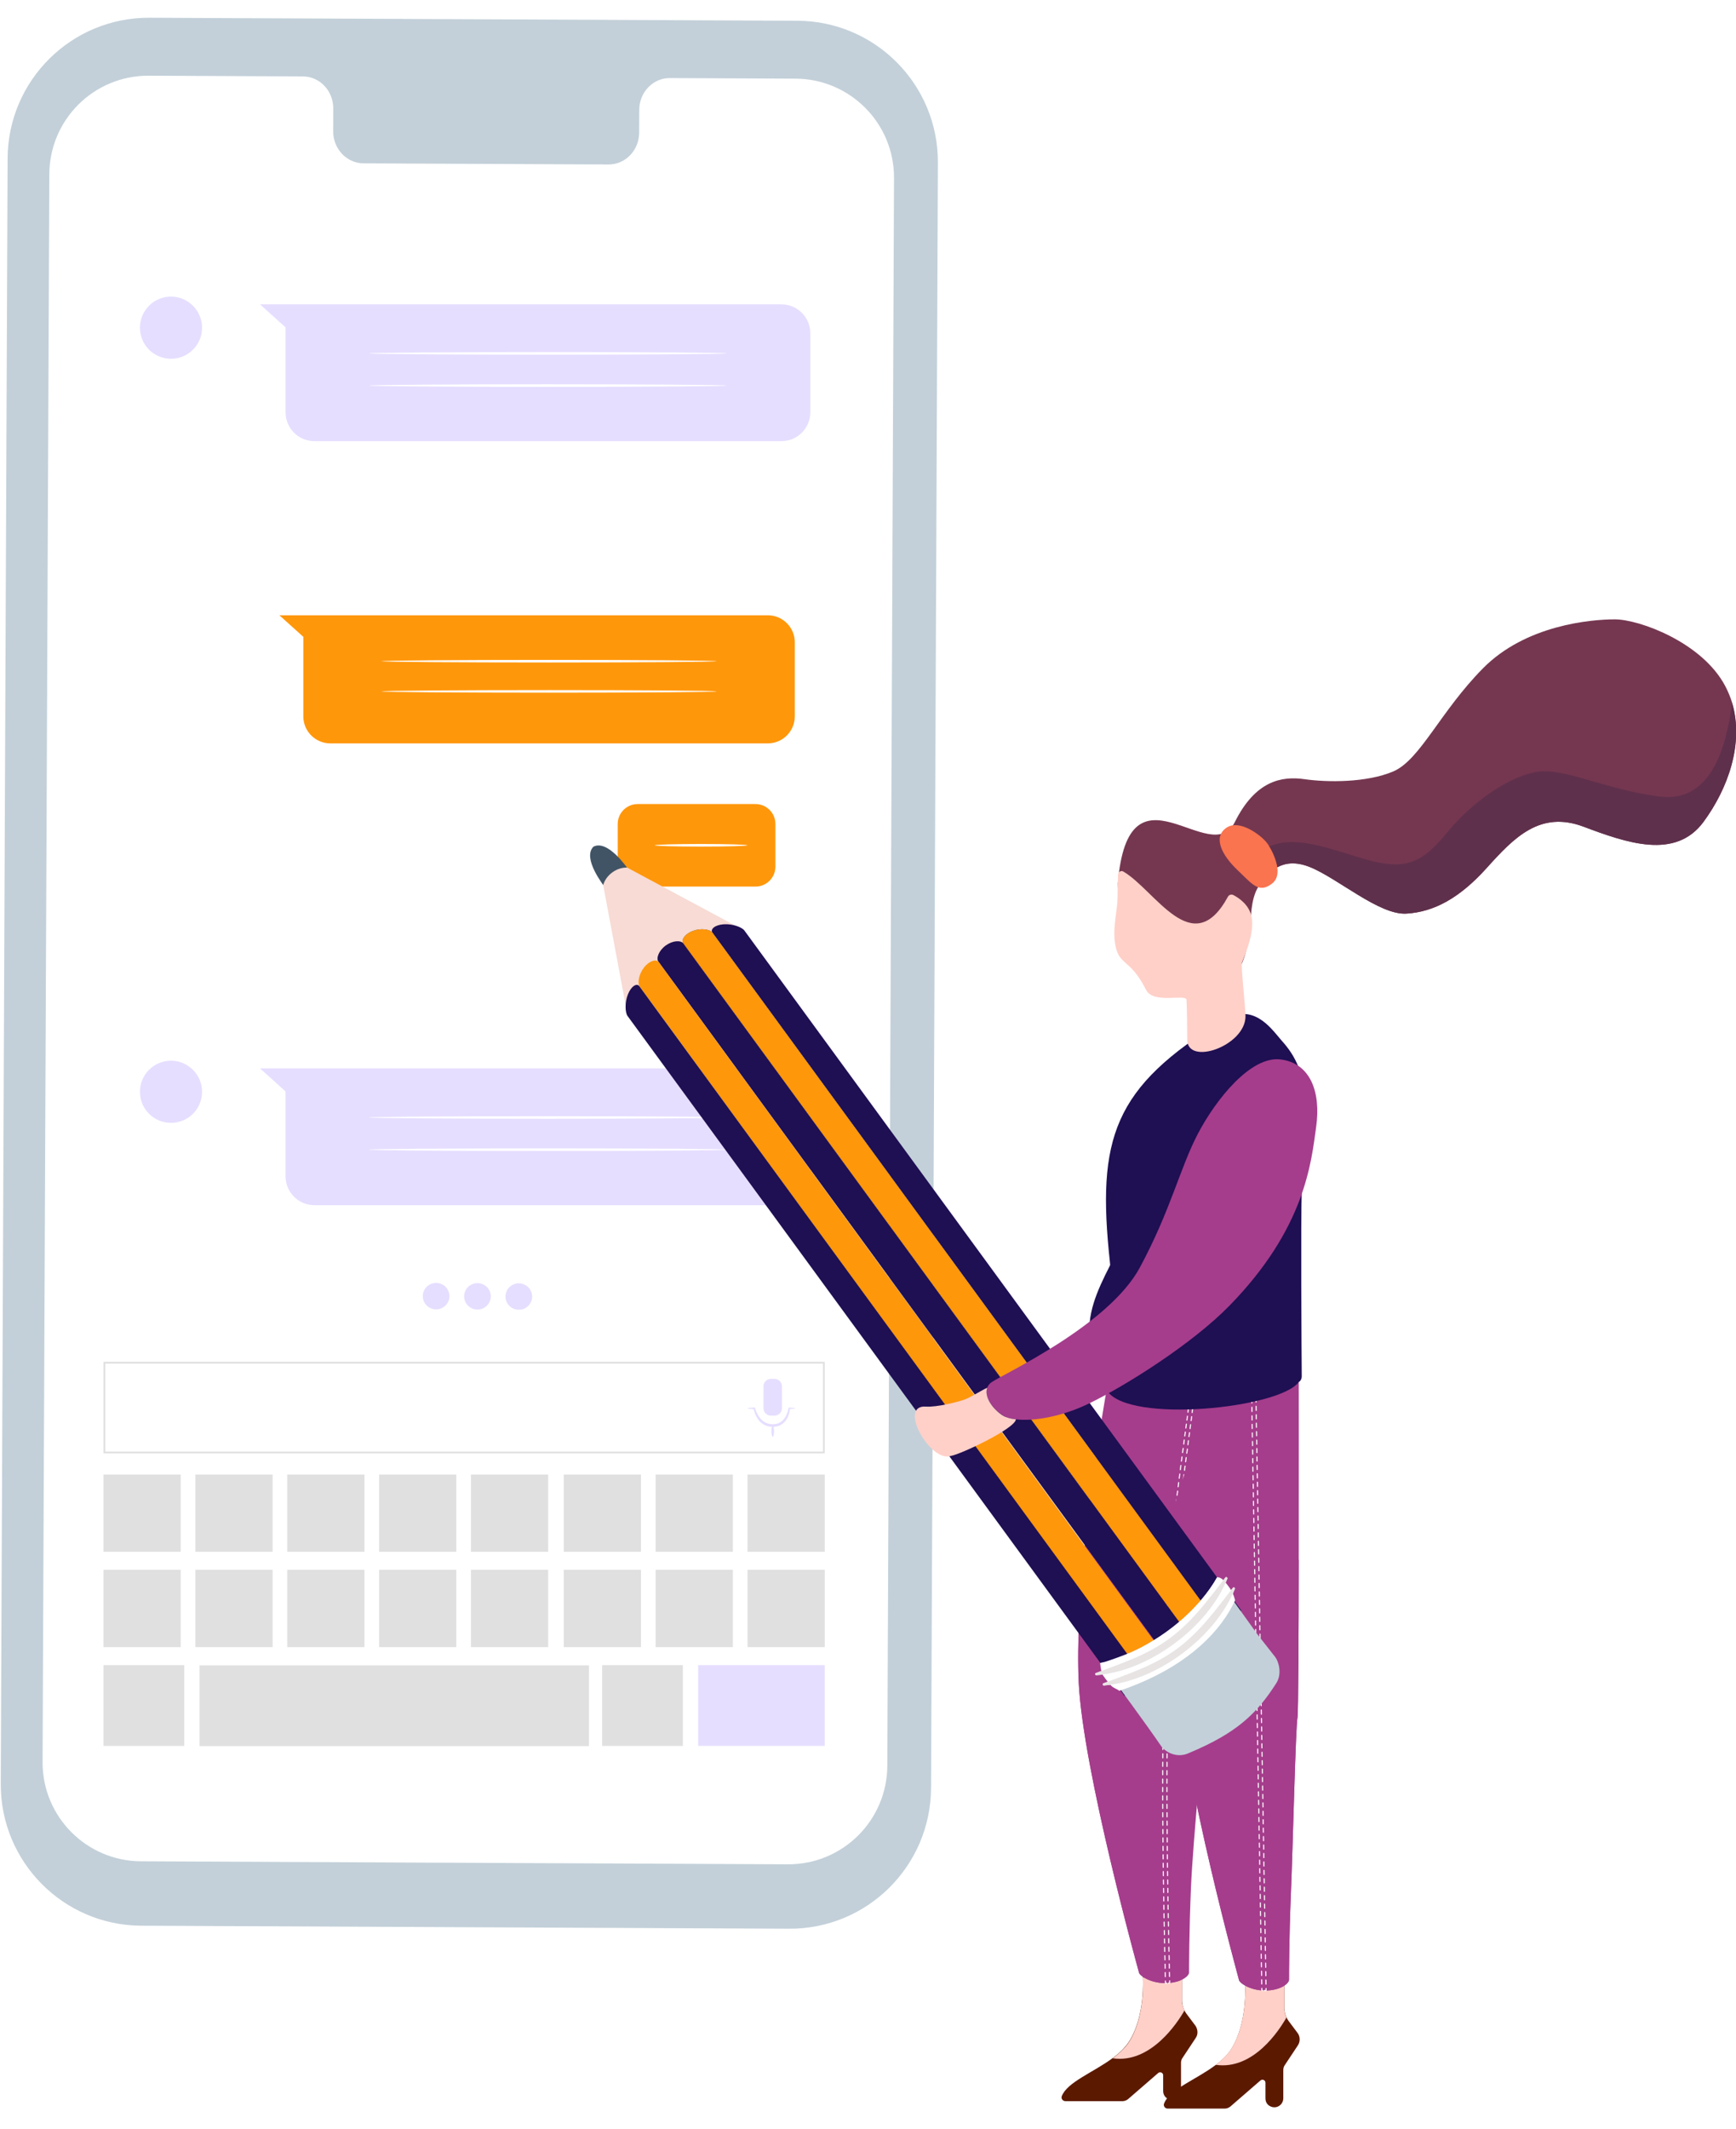 <svg width="367" height="450" viewBox="0 0 367 450" fill="none" xmlns="http://www.w3.org/2000/svg">
<rect x="0" y="0" width="367" height="450" fill="#808080" stroke="none"/>
<g clip-path="url(#clip0_9708_1460)">
<path d="M380.121 0H0V450H380.121V0Z" fill="white"/>
<path d="M166.84 407.614L29.857 406.98C13.384 406.898 0.089 393.48 0.162 377.003L1.609 33.476C1.683 16.986 15.105 3.676 31.589 3.75L168.572 4.384C185.046 4.458 198.342 17.874 198.278 34.363L196.831 377.888C196.745 394.38 183.324 407.689 166.84 407.614Z" fill="#C3D0D9"/>
<path d="M168.187 16.624L141.617 16.497C138.057 16.476 135.152 19.489 135.141 23.22L135.12 28.04C135.11 31.772 132.204 34.774 128.644 34.763L76.857 34.52C73.296 34.499 70.423 31.465 70.433 27.744L70.454 22.924C70.465 19.193 67.591 16.159 64.031 16.148L54.682 16.106L31.429 16C19.871 15.947 10.469 25.271 10.427 36.825L9 372.363C8.947 383.917 18.265 393.313 29.813 393.366L166.582 394C178.129 394.052 187.531 384.731 187.584 373.166L189 37.628C189.053 26.085 179.734 16.677 168.187 16.624Z" fill="white"/>
<path d="M42.718 69.255C42.718 72.889 39.772 75.825 36.15 75.825C32.517 75.825 29.582 72.878 29.582 69.255C29.582 65.621 32.528 62.685 36.15 62.685C39.772 62.685 42.718 65.632 42.718 69.255Z" fill="#E6DEFF"/>
<path d="M54.968 64.322H165.202C168.571 64.322 171.306 67.058 171.306 70.428V87.129C171.306 90.499 168.571 93.235 165.202 93.235H66.467C63.099 93.235 60.364 90.499 60.364 87.129V69.181L54.968 64.322Z" fill="#E6DEFF"/>
<path d="M153.629 74.685C153.629 74.833 136.702 74.96 115.825 74.96C94.948 74.96 78.02 74.833 78.02 74.685C78.02 74.537 94.937 74.41 115.825 74.41C136.702 74.41 153.629 74.526 153.629 74.685Z" fill="white"/>
<path d="M153.629 81.487C153.629 81.635 136.702 81.762 115.825 81.762C94.948 81.762 78.02 81.635 78.02 81.487C78.02 81.34 94.937 81.213 115.825 81.213C136.702 81.213 153.629 81.34 153.629 81.487Z" fill="white"/>
<path d="M42.718 230.737C42.718 234.371 39.772 237.308 36.15 237.308C32.517 237.308 29.582 234.361 29.582 230.737C29.582 227.104 32.528 224.167 36.15 224.167C39.772 224.167 42.718 227.114 42.718 230.737Z" fill="#E6DEFF"/>
<path d="M54.968 225.795H165.202C168.571 225.795 171.306 228.531 171.306 231.901V248.602C171.306 251.971 168.571 254.707 165.202 254.707H66.467C63.099 254.707 60.364 251.971 60.364 248.602V230.665L54.968 225.795Z" fill="#E6DEFF"/>
<path d="M153.629 236.168C153.629 236.316 136.702 236.443 115.825 236.443C94.948 236.443 78.02 236.316 78.02 236.168C78.02 236.021 94.937 235.894 115.825 235.894C136.702 235.894 153.629 236.01 153.629 236.168Z" fill="white"/>
<path d="M153.629 242.971C153.629 243.119 136.702 243.246 115.825 243.246C94.948 243.246 78.02 243.119 78.02 242.971C78.02 242.823 94.937 242.696 115.825 242.696C136.702 242.696 153.629 242.823 153.629 242.971Z" fill="white"/>
<path d="M59.066 130.031H162.31C165.468 130.031 168.023 132.588 168.023 135.746V151.391C168.023 154.549 165.468 157.105 162.31 157.105H69.837C66.68 157.105 64.124 154.549 64.124 151.391V134.584L59.066 130.031Z" fill="#FF970B"/>
<path d="M151.476 139.739C151.476 139.887 135.625 140.014 116.068 140.014C96.511 140.014 80.661 139.887 80.661 139.739C80.661 139.592 96.511 139.465 116.068 139.465C135.615 139.465 151.476 139.592 151.476 139.739Z" fill="white"/>
<path d="M151.476 146.12C151.476 146.267 135.625 146.394 116.068 146.394C96.511 146.394 80.661 146.267 80.661 146.12C80.661 145.971 96.511 145.845 116.068 145.845C135.615 145.845 151.476 145.961 151.476 146.12Z" fill="white"/>
<path d="M159.713 187.37H134.802C132.468 187.37 130.588 185.479 130.588 183.155V174.145C130.588 171.81 132.478 169.93 134.802 169.93H159.713C162.046 169.93 163.926 171.821 163.926 174.145V183.155C163.926 185.479 162.046 187.37 159.713 187.37Z" fill="#FF970B"/>
<path d="M157.991 178.645C157.991 178.793 153.608 178.919 148.202 178.919C142.795 178.919 138.413 178.793 138.413 178.645C138.413 178.497 142.795 178.37 148.202 178.37C153.608 178.37 157.991 178.497 157.991 178.645Z" fill="white"/>
<path d="M38.209 311.624H21.883V327.955H38.209V311.624Z" fill="#E0E0E0"/>
<path d="M57.629 311.624H41.303V327.955H57.629V311.624Z" fill="#E0E0E0"/>
<path d="M77.048 311.624H60.722V327.955H77.048V311.624Z" fill="#E0E0E0"/>
<path d="M96.468 311.624H80.143V327.955H96.468V311.624Z" fill="#E0E0E0"/>
<path d="M115.887 311.624H99.562V327.955H115.887V311.624Z" fill="#E0E0E0"/>
<path d="M38.948 351.913H21.883V368.984H38.948V351.913Z" fill="#E0E0E0"/>
<path d="M124.515 351.956H42.18V369.026H124.515V351.956Z" fill="#E0E0E0"/>
<path d="M22.071 306.967V287.99H174.17V306.967H22.071Z" stroke="#E0E0E0" stroke-width="0.375"/>
<path d="M163.746 299.18H162.965C162.099 299.18 161.402 298.483 161.402 297.617V292.979C161.402 292.113 162.099 291.416 162.965 291.416H163.746C164.612 291.416 165.309 292.113 165.309 292.979V297.617C165.32 298.472 164.612 299.18 163.746 299.18Z" fill="#E6DEFF"/>
<path d="M168.097 297.638C168.097 297.691 167.642 297.754 166.851 297.796L167.009 297.648C166.967 298.303 166.798 299.18 166.217 300.067C165.921 300.5 165.509 300.923 164.96 301.198C164.422 301.483 163.778 301.567 163.144 301.546C161.898 301.525 160.831 300.775 160.261 299.962C159.681 299.138 159.416 298.324 159.3 297.669L159.459 297.806C158.551 297.764 158.022 297.701 158.022 297.638C158.022 297.574 158.551 297.521 159.459 297.469L159.585 297.458L159.628 297.595C159.797 298.166 160.103 298.937 160.652 299.655C161.201 300.363 162.088 300.965 163.176 300.986C163.725 301.007 164.274 300.934 164.728 300.712C165.182 300.49 165.541 300.152 165.816 299.782C166.354 299.032 166.586 298.208 166.692 297.616L166.724 297.469L166.851 297.479C167.632 297.532 168.097 297.585 168.097 297.638Z" fill="#E6DEFF"/>
<path d="M163.366 301.282C163.514 301.282 163.641 301.821 163.641 302.476C163.641 303.141 163.514 303.669 163.366 303.669C163.218 303.669 163.091 303.131 163.091 302.476C163.081 301.821 163.208 301.282 163.366 301.282Z" fill="#E6DEFF"/>
<path d="M144.357 351.913H127.292V368.984H144.357V351.913Z" fill="#E0E0E0"/>
<path d="M174.358 351.913H147.599V368.984H174.358V351.913Z" fill="#E6DEFF"/>
<path d="M135.508 311.624H119.182V327.955H135.508V311.624Z" fill="#E0E0E0"/>
<path d="M154.928 311.624H138.602V327.955H154.928V311.624Z" fill="#E0E0E0"/>
<path d="M174.358 311.624H158.032V327.955H174.358V311.624Z" fill="#E0E0E0"/>
<path d="M38.209 331.769H21.883V348.1H38.209V331.769Z" fill="#E0E0E0"/>
<path d="M57.629 331.769H41.303V348.1H57.629V331.769Z" fill="#E0E0E0"/>
<path d="M77.048 331.769H60.722V348.1H77.048V331.769Z" fill="#E0E0E0"/>
<path d="M96.468 331.769H80.143V348.1H96.468V331.769Z" fill="#E0E0E0"/>
<path d="M115.887 331.769H99.562V348.1H115.887V331.769Z" fill="#E0E0E0"/>
<path d="M135.508 331.769H119.182V348.1H135.508V331.769Z" fill="#E0E0E0"/>
<path d="M154.928 331.769H138.602V348.1H154.928V331.769Z" fill="#E0E0E0"/>
<path d="M174.358 331.769H158.032V348.1H174.358V331.769Z" fill="#E0E0E0"/>
<path d="M95.012 273.944C95.002 275.486 93.734 276.733 92.182 276.722C90.63 276.711 89.362 275.454 89.373 273.912C89.384 272.37 90.651 271.123 92.203 271.134C93.766 271.144 95.023 272.401 95.012 273.944Z" fill="#E6DEFF"/>
<path d="M103.755 273.986C103.744 275.528 102.477 276.774 100.925 276.764C99.373 276.753 98.105 275.496 98.116 273.954C98.126 272.411 99.394 271.165 100.946 271.176C102.498 271.186 103.765 272.443 103.755 273.986Z" fill="#E6DEFF"/>
<path d="M112.499 274.028C112.489 275.57 111.221 276.817 109.669 276.806C108.106 276.796 106.85 275.538 106.86 273.996C106.871 272.454 108.138 271.207 109.69 271.218C111.242 271.228 112.499 272.486 112.499 274.028Z" fill="#E6DEFF"/>
<path d="M26.204 133.911H20.187C19.185 133.911 18.373 134.724 18.373 135.726C18.373 136.729 19.185 137.541 20.187 137.541H26.204C27.207 137.541 28.019 136.729 28.019 135.726C28.019 134.724 27.207 133.911 26.204 133.911Z" fill="white"/>
<path d="M51.331 140.78H57.349C58.351 140.78 59.163 141.593 59.163 142.595C59.163 143.598 58.351 144.41 57.349 144.41H51.331C50.329 144.41 49.517 143.598 49.517 142.595C49.517 141.593 50.329 140.78 51.331 140.78Z" fill="white"/>
<path d="M57.349 133.911H31.993C30.991 133.911 30.178 134.724 30.178 135.726C30.178 136.729 30.991 137.541 31.993 137.541H57.349C58.351 137.541 59.163 136.729 59.163 135.726C59.163 134.724 58.351 133.911 57.349 133.911Z" fill="white"/>
<path d="M20.188 140.78H45.544C46.547 140.78 47.359 141.593 47.359 142.595C47.359 143.598 46.547 144.41 45.544 144.41H20.188C19.186 144.41 18.374 143.598 18.374 142.595C18.374 141.593 19.186 140.78 20.188 140.78Z" fill="white"/>
<path d="M20.188 147.649H37.116C38.118 147.649 38.93 148.462 38.93 149.464C38.93 150.467 38.118 151.28 37.116 151.28H20.188C19.186 151.28 18.373 150.467 18.373 149.464C18.373 148.462 19.186 147.649 20.188 147.649Z" fill="white"/>
<path d="M252.764 430.729L249.938 434.993C249.762 435.263 249.672 435.623 249.672 435.934V441.904C249.672 442.935 248.817 443.79 247.786 443.79C247.246 443.79 246.8 443.565 246.44 443.25C246.08 442.89 245.9 442.444 245.9 441.904V438.582C245.9 438.045 245.274 437.775 244.87 438.09L238.501 443.61C238.186 443.88 237.736 444.057 237.335 444.057H225.223C224.683 444.057 224.282 443.52 224.458 443.025C225.582 440.018 231.232 437.955 235.359 434.858C236.615 433.917 237.736 432.84 238.545 431.674C242.223 426.154 241.597 417.807 241.597 417.807H249.893V422.832C249.893 423.552 250.073 424.223 250.388 424.853C250.478 425.078 250.613 425.254 250.748 425.479L252.764 428.172C253.259 428.982 253.304 429.968 252.764 430.729Z" fill="#5B1900"/>
<path d="M250.415 424.874C248.889 427.567 243.217 436.165 235.232 434.999C236.488 434.058 237.74 432.929 238.546 431.763C242.224 426.243 241.598 417.896 241.598 417.896H249.897V422.921C249.852 423.596 250.1 424.244 250.415 424.874Z" fill="#FFD0C8"/>
<path d="M256.532 296.599C256.446 302.387 256.221 314.144 255.951 326.171C255.591 343.358 255.142 361.039 254.965 362.116C254.561 364.225 252.184 389.309 251.779 398.868C251.374 408.382 251.374 416.054 251.374 416.864C251.374 417.671 249.582 419.107 246.306 419.107C243.03 419.107 240.788 417.401 240.788 416.864C240.788 416.864 228.946 374.232 228.05 355.609C226.97 332.992 233.744 294.759 233.969 293.592C235.495 295.88 248.102 296.284 255.816 296.599C256.086 296.554 256.311 296.554 256.532 296.599Z" fill="#A53D8C"/>
<path d="M240.787 416.866C240.787 417.402 243.029 419.108 246.305 419.108C247.685 419.108 248.802 418.853 249.631 418.497C248.326 398.926 249.631 355.859 249.631 336.29C249.631 315.948 239.981 304.899 232.81 300.52C230.864 312.795 227.239 338.613 228.049 355.61C228.945 374.233 240.787 416.866 240.787 416.866Z" fill="#A53D8C"/>
<path fill-rule="evenodd" clip-rule="evenodd" d="M251.292 296.353C251.3 296.294 251.352 296.251 251.412 296.255C251.487 296.26 251.562 296.266 251.637 296.271C251.697 296.275 251.746 296.329 251.738 296.391C251.735 296.452 251.682 296.499 251.618 296.495C251.581 296.492 251.54 296.489 251.502 296.487L251.461 296.8C251.453 296.862 251.397 296.905 251.337 296.897C251.273 296.889 251.232 296.833 251.24 296.772L251.292 296.353ZM251.963 296.405C251.967 296.343 252.023 296.296 252.083 296.301C252.158 296.305 252.233 296.31 252.308 296.314C252.338 296.316 252.368 296.331 252.387 296.355C252.406 296.379 252.417 296.41 252.413 296.441L252.357 296.864C252.349 296.925 252.293 296.969 252.233 296.961C252.169 296.953 252.128 296.897 252.136 296.835L252.173 296.531C252.139 296.529 252.106 296.527 252.068 296.524C252.008 296.52 251.96 296.467 251.963 296.405ZM251.258 297.512C251.318 297.52 251.363 297.576 251.352 297.637C251.318 297.918 251.281 298.197 251.243 298.475C251.236 298.536 251.18 298.58 251.12 298.572C251.06 298.564 251.015 298.507 251.022 298.446C251.06 298.168 251.094 297.889 251.131 297.609C251.139 297.547 251.195 297.504 251.258 297.512ZM252.151 297.585C252.214 297.593 252.256 297.649 252.248 297.71C252.211 297.994 252.177 298.276 252.139 298.557C252.132 298.618 252.076 298.662 252.012 298.653C251.952 298.645 251.911 298.589 251.918 298.528C251.952 298.247 251.99 297.965 252.027 297.682C252.034 297.62 252.091 297.577 252.151 297.585ZM251.041 299.187C251.101 299.194 251.142 299.251 251.135 299.312C251.101 299.592 251.064 299.872 251.026 300.15C251.019 300.211 250.962 300.254 250.899 300.246C250.839 300.238 250.794 300.182 250.805 300.12C250.839 299.842 250.876 299.563 250.914 299.283C250.921 299.222 250.977 299.178 251.041 299.187ZM251.933 299.277C251.993 299.285 252.038 299.341 252.031 299.403C251.993 299.686 251.956 299.968 251.918 300.249C251.911 300.31 251.855 300.354 251.791 300.345C251.731 300.337 251.686 300.281 251.697 300.22C251.731 299.939 251.768 299.657 251.806 299.374C251.813 299.312 251.87 299.269 251.933 299.277ZM250.82 300.861C250.88 300.869 250.925 300.925 250.917 300.987C250.88 301.267 250.842 301.546 250.805 301.824C250.797 301.885 250.741 301.928 250.677 301.92C250.617 301.912 250.572 301.855 250.584 301.794C250.617 301.516 250.655 301.237 250.692 300.957C250.7 300.896 250.756 300.853 250.82 300.861ZM251.708 300.969C251.772 300.977 251.813 301.033 251.806 301.095C251.768 301.378 251.731 301.66 251.693 301.941C251.686 302.002 251.63 302.045 251.57 302.037C251.506 302.029 251.465 301.972 251.472 301.911C251.51 301.63 251.547 301.348 251.585 301.065C251.592 301.004 251.648 300.961 251.708 300.969ZM250.599 302.535C250.659 302.543 250.7 302.599 250.692 302.661L250.58 303.498C250.572 303.559 250.516 303.602 250.456 303.594C250.396 303.586 250.351 303.529 250.359 303.468L250.471 302.631C250.479 302.57 250.535 302.527 250.599 302.535ZM251.487 302.661C251.547 302.669 251.588 302.725 251.581 302.787L251.468 303.632C251.461 303.694 251.405 303.737 251.345 303.729C251.281 303.72 251.24 303.664 251.247 303.603L251.36 302.757C251.367 302.695 251.423 302.652 251.487 302.661ZM250.374 304.209C250.434 304.217 250.479 304.273 250.471 304.335L250.355 305.205C250.348 305.266 250.288 305.31 250.228 305.301C250.168 305.293 250.123 305.237 250.13 305.175L250.246 304.305C250.258 304.243 250.314 304.2 250.374 304.209ZM251.258 304.352C251.322 304.36 251.363 304.417 251.356 304.478L251.24 305.352C251.232 305.413 251.176 305.456 251.112 305.448C251.052 305.44 251.007 305.383 251.019 305.322L251.135 304.449C251.142 304.387 251.199 304.344 251.258 304.352ZM250.138 305.982C250.198 305.991 250.243 306.047 250.235 306.108C250.194 306.41 250.153 306.711 250.111 307.012C250.104 307.073 250.048 307.116 249.988 307.108C249.924 307.1 249.883 307.043 249.89 306.982C249.931 306.681 249.969 306.38 250.01 306.079C250.018 306.017 250.074 305.974 250.138 305.982ZM251.022 306.126C251.086 306.135 251.127 306.191 251.12 306.252C251.079 306.553 251.041 306.853 251 307.153C250.992 307.215 250.936 307.258 250.872 307.249C250.812 307.241 250.767 307.185 250.779 307.123C250.816 306.824 250.857 306.523 250.899 306.223C250.906 306.161 250.962 306.118 251.022 306.126ZM249.898 307.789C249.958 307.797 250.003 307.853 249.991 307.915C249.954 308.216 249.913 308.517 249.875 308.818C249.864 308.88 249.808 308.923 249.748 308.914C249.688 308.907 249.643 308.85 249.65 308.789C249.692 308.488 249.729 308.187 249.77 307.885C249.778 307.824 249.834 307.781 249.898 307.789ZM250.782 307.928C250.846 307.936 250.887 307.992 250.88 308.054C250.839 308.354 250.801 308.655 250.76 308.955C250.752 309.016 250.696 309.059 250.636 309.051C250.572 309.043 250.531 308.986 250.539 308.925C250.576 308.625 250.617 308.325 250.659 308.024C250.666 307.963 250.722 307.92 250.782 307.928ZM249.658 309.595C249.722 309.604 249.763 309.66 249.755 309.721C249.714 310.023 249.677 310.324 249.635 310.625C249.628 310.686 249.572 310.729 249.512 310.722C249.452 310.714 249.407 310.657 249.414 310.596C249.455 310.294 249.493 309.993 249.534 309.692C249.542 309.631 249.598 309.588 249.658 309.595ZM250.546 309.73C250.606 309.738 250.651 309.794 250.644 309.855C250.602 310.156 250.565 310.456 250.524 310.756C250.516 310.818 250.46 310.861 250.4 310.853C250.336 310.845 250.295 310.789 250.303 310.727C250.34 310.427 250.381 310.126 250.419 309.826C250.426 309.765 250.483 309.721 250.546 309.73ZM249.422 311.403C249.485 311.411 249.527 311.467 249.519 311.528C249.482 311.829 249.444 312.13 249.403 312.432C249.395 312.493 249.339 312.537 249.279 312.529C249.215 312.521 249.174 312.465 249.182 312.403C249.219 312.102 249.26 311.801 249.298 311.5C249.305 311.438 249.362 311.395 249.422 311.403ZM250.31 311.532C250.374 311.539 250.415 311.596 250.408 311.657C250.37 311.958 250.329 312.258 250.291 312.558C250.284 312.62 250.228 312.663 250.168 312.655C250.104 312.648 250.063 312.591 250.07 312.53C250.108 312.229 250.145 311.929 250.186 311.629C250.194 311.567 250.25 311.524 250.31 311.532ZM249.193 313.21C249.253 313.218 249.298 313.274 249.29 313.336C249.253 313.637 249.212 313.938 249.174 314.24C249.167 314.301 249.11 314.345 249.05 314.337C248.991 314.329 248.946 314.274 248.953 314.212C248.991 313.91 249.028 313.609 249.066 313.308C249.073 313.246 249.129 313.203 249.193 313.21ZM250.081 313.334C250.141 313.342 250.186 313.398 250.179 313.459C250.141 313.759 250.104 314.06 250.066 314.361C250.059 314.422 250.003 314.466 249.939 314.458C249.879 314.451 249.834 314.395 249.841 314.333C249.879 314.032 249.916 313.732 249.954 313.431C249.961 313.37 250.018 313.326 250.081 313.334ZM248.968 315.019C249.028 315.027 249.073 315.082 249.066 315.144C249.028 315.445 248.991 315.746 248.953 316.048C248.946 316.11 248.889 316.153 248.829 316.146C248.769 316.139 248.724 316.083 248.732 316.021C248.769 315.719 248.803 315.417 248.841 315.117C248.848 315.055 248.904 315.011 248.968 315.019ZM249.856 315.138C249.916 315.145 249.961 315.201 249.954 315.262C249.916 315.562 249.879 315.863 249.845 316.164C249.838 316.226 249.782 316.27 249.718 316.262C249.658 316.255 249.613 316.199 249.62 316.137C249.658 315.836 249.695 315.535 249.729 315.235C249.737 315.174 249.793 315.13 249.856 315.138ZM248.747 316.828C248.807 316.836 248.852 316.891 248.844 316.953C248.811 317.253 248.773 317.555 248.739 317.857C248.732 317.919 248.676 317.963 248.616 317.956C248.552 317.949 248.507 317.893 248.514 317.832C248.552 317.529 248.586 317.227 248.623 316.926C248.631 316.865 248.687 316.821 248.747 316.828ZM249.635 316.942C249.699 316.949 249.744 317.005 249.736 317.066C249.699 317.366 249.665 317.667 249.628 317.968C249.62 318.03 249.564 318.074 249.504 318.067C249.444 318.06 249.399 318.004 249.407 317.943C249.44 317.641 249.478 317.34 249.512 317.04C249.519 316.978 249.575 316.934 249.635 316.942ZM248.537 318.638C248.597 318.645 248.642 318.701 248.634 318.762C248.601 319.063 248.563 319.365 248.529 319.668C248.526 319.729 248.469 319.773 248.406 319.767C248.346 319.759 248.301 319.704 248.308 319.642C248.342 319.339 248.376 319.038 248.409 318.737C248.417 318.675 248.473 318.631 248.537 318.638ZM249.425 318.747C249.485 318.754 249.53 318.809 249.523 318.871C249.489 319.171 249.455 319.471 249.422 319.773C249.414 319.835 249.358 319.879 249.298 319.872C249.238 319.866 249.193 319.81 249.2 319.748C249.234 319.446 249.268 319.145 249.302 318.845C249.309 318.784 249.365 318.739 249.425 318.747ZM248.331 320.449C248.391 320.456 248.436 320.511 248.432 320.573C248.398 320.874 248.364 321.175 248.331 321.478C248.323 321.54 248.271 321.585 248.207 321.578C248.147 321.571 248.102 321.516 248.11 321.454C248.14 321.151 248.173 320.849 248.207 320.548C248.215 320.487 248.271 320.442 248.331 320.449ZM249.223 320.553C249.283 320.559 249.328 320.615 249.32 320.676C249.287 320.976 249.257 321.277 249.223 321.579C249.215 321.641 249.159 321.685 249.099 321.679C249.039 321.672 248.994 321.617 249.002 321.555C249.032 321.253 249.065 320.952 249.099 320.652C249.107 320.59 249.159 320.546 249.223 320.553ZM248.136 322.261C248.196 322.267 248.241 322.323 248.233 322.384C248.203 322.685 248.173 322.987 248.14 323.29C248.136 323.352 248.08 323.397 248.02 323.391C247.956 323.385 247.911 323.329 247.918 323.268C247.948 322.964 247.982 322.662 248.012 322.361C248.02 322.299 248.072 322.255 248.136 322.261ZM249.028 322.359C249.088 322.366 249.133 322.421 249.125 322.483C249.096 322.782 249.066 323.083 249.032 323.386C249.028 323.448 248.972 323.493 248.908 323.487C248.848 323.48 248.803 323.425 248.811 323.364C248.841 323.061 248.871 322.759 248.904 322.459C248.912 322.398 248.964 322.353 249.028 322.359ZM247.948 324.074C248.008 324.081 248.053 324.135 248.05 324.197C248.02 324.498 247.99 324.8 247.96 325.104C247.952 325.165 247.9 325.211 247.836 325.205C247.776 325.199 247.731 325.144 247.735 325.082C247.765 324.778 247.795 324.475 247.825 324.175C247.832 324.113 247.888 324.068 247.948 324.074ZM248.841 324.168C248.901 324.174 248.946 324.229 248.942 324.29C248.912 324.59 248.882 324.891 248.852 325.195C248.844 325.256 248.792 325.301 248.728 325.295C248.668 325.289 248.623 325.234 248.627 325.173C248.657 324.87 248.687 324.568 248.717 324.268C248.724 324.206 248.781 324.161 248.841 324.168ZM247.772 325.889C247.832 325.895 247.877 325.95 247.873 326.011C247.843 326.312 247.813 326.614 247.787 326.918C247.78 326.98 247.727 327.025 247.663 327.019C247.604 327.014 247.559 326.959 247.562 326.898C247.592 326.593 247.618 326.291 247.648 325.99C247.656 325.928 247.708 325.883 247.772 325.889ZM248.664 325.977C248.724 325.983 248.769 326.038 248.766 326.099C248.736 326.399 248.709 326.7 248.679 327.004C248.676 327.066 248.619 327.111 248.559 327.105C248.496 327.099 248.451 327.045 248.458 326.983C248.484 326.68 248.514 326.378 248.541 326.078C248.548 326.016 248.601 325.971 248.664 325.977ZM247.603 327.703C247.663 327.709 247.708 327.763 247.705 327.825C247.678 328.125 247.652 328.428 247.626 328.732C247.619 328.794 247.566 328.839 247.502 328.834C247.442 328.828 247.397 328.774 247.401 328.712C247.427 328.408 247.454 328.105 247.48 327.805C247.487 327.743 247.54 327.697 247.603 327.703ZM248.496 327.786C248.559 327.792 248.604 327.846 248.597 327.908C248.571 328.207 248.544 328.509 248.518 328.812C248.511 328.874 248.458 328.92 248.394 328.914C248.334 328.909 248.289 328.854 248.293 328.793C248.319 328.489 248.346 328.188 248.376 327.888C248.379 327.826 248.436 327.781 248.496 327.786ZM247.442 329.518C247.506 329.523 247.551 329.577 247.547 329.639C247.521 329.94 247.495 330.243 247.472 330.547C247.465 330.609 247.412 330.655 247.349 330.649C247.289 330.645 247.244 330.59 247.247 330.529C247.274 330.224 247.296 329.921 247.322 329.62C247.33 329.559 247.382 329.513 247.442 329.518ZM248.338 329.596C248.398 329.601 248.447 329.655 248.439 329.717C248.413 330.017 248.391 330.319 248.364 330.622C248.361 330.684 248.304 330.73 248.245 330.725C248.181 330.72 248.136 330.666 248.14 330.604C248.166 330.3 248.192 329.998 248.218 329.698C248.222 329.636 248.274 329.59 248.338 329.596ZM247.296 331.335C247.356 331.339 247.401 331.393 247.397 331.455C247.375 331.756 247.349 332.059 247.326 332.364C247.322 332.426 247.266 332.472 247.206 332.467C247.142 332.463 247.097 332.409 247.101 332.347C247.127 332.042 247.15 331.739 247.172 331.437C247.18 331.376 247.232 331.33 247.296 331.335ZM248.188 331.407C248.252 331.412 248.297 331.466 248.293 331.528C248.267 331.828 248.245 332.13 248.222 332.434C248.215 332.496 248.162 332.542 248.102 332.538C248.038 332.533 247.993 332.479 247.997 332.417C248.02 332.113 248.046 331.81 248.068 331.51C248.072 331.448 248.128 331.402 248.188 331.407ZM247.154 333.153C247.217 333.158 247.262 333.211 247.259 333.273C247.236 333.574 247.214 333.876 247.191 334.181C247.187 334.243 247.135 334.289 247.071 334.285C247.011 334.28 246.962 334.227 246.966 334.165C246.989 333.86 247.011 333.557 247.034 333.257C247.037 333.195 247.094 333.148 247.154 333.153ZM248.05 333.221C248.11 333.225 248.158 333.279 248.151 333.341C248.128 333.64 248.11 333.942 248.087 334.246C248.083 334.308 248.027 334.354 247.967 334.35C247.903 334.345 247.858 334.291 247.862 334.23C247.885 333.926 247.907 333.624 247.93 333.324C247.933 333.262 247.986 333.216 248.05 333.221ZM247.022 334.969C247.086 334.973 247.131 335.027 247.127 335.089C247.116 335.241 247.105 335.393 247.094 335.545C247.086 335.691 247.075 335.838 247.067 335.985C247.06 336.047 247.007 336.094 246.947 336.09C246.884 336.085 246.839 336.032 246.842 335.97C246.85 335.823 246.861 335.676 246.873 335.53C246.884 335.377 246.891 335.225 246.902 335.073C246.906 335.011 246.962 334.965 247.022 334.969ZM247.918 335.032C247.978 335.036 248.027 335.089 248.023 335.151C248.012 335.302 248.001 335.454 247.99 335.607C247.982 335.752 247.971 335.899 247.96 336.046C247.956 336.108 247.903 336.154 247.84 336.15C247.78 336.146 247.735 336.093 247.738 336.031C247.746 335.884 247.757 335.737 247.768 335.591C247.776 335.439 247.787 335.287 247.798 335.136C247.802 335.074 247.855 335.027 247.918 335.032ZM246.902 336.754C246.962 336.758 247.011 336.811 247.007 336.873C246.989 337.166 246.97 337.462 246.951 337.759C246.947 337.821 246.895 337.867 246.831 337.864C246.771 337.86 246.723 337.807 246.726 337.745C246.745 337.447 246.764 337.152 246.783 336.858C246.786 336.797 246.839 336.75 246.902 336.754ZM247.798 336.813C247.858 336.817 247.907 336.871 247.903 336.933C247.885 337.225 247.866 337.52 247.847 337.817C247.843 337.879 247.787 337.926 247.727 337.922C247.663 337.918 247.619 337.865 247.622 337.803C247.641 337.506 247.66 337.211 247.678 336.918C247.682 336.856 247.735 336.809 247.798 336.813ZM246.79 338.53C246.854 338.533 246.899 338.586 246.895 338.648C246.876 338.941 246.861 339.236 246.842 339.533C246.839 339.595 246.786 339.642 246.726 339.639C246.663 339.635 246.618 339.582 246.618 339.52C246.636 339.223 246.655 338.928 246.67 338.635C246.674 338.573 246.73 338.526 246.79 338.53ZM247.686 338.587C247.75 338.59 247.795 338.644 247.791 338.706C247.772 338.998 247.757 339.293 247.738 339.589C247.735 339.651 247.682 339.699 247.618 339.695C247.559 339.691 247.51 339.638 247.514 339.576C247.532 339.28 247.551 338.985 247.566 338.692C247.57 338.63 247.626 338.583 247.686 338.587ZM246.685 340.306C246.749 340.309 246.798 340.362 246.794 340.424C246.775 340.717 246.76 341.011 246.745 341.308C246.741 341.37 246.689 341.418 246.625 341.414C246.565 341.411 246.516 341.358 246.52 341.296C246.535 340.999 246.55 340.704 246.569 340.411C246.573 340.35 246.625 340.302 246.685 340.306ZM247.581 340.361C247.645 340.364 247.69 340.417 247.69 340.479C247.671 340.771 247.656 341.066 247.641 341.362C247.637 341.424 247.585 341.472 247.521 341.468C247.461 341.465 247.412 341.412 247.416 341.35C247.431 341.053 247.446 340.759 247.465 340.466C247.469 340.405 247.521 340.357 247.581 340.361ZM246.591 342.082C246.651 342.085 246.7 342.138 246.696 342.199C246.681 342.492 246.666 342.787 246.651 343.084C246.648 343.146 246.595 343.194 246.535 343.191C246.471 343.187 246.423 343.135 246.426 343.073C246.441 342.776 246.456 342.481 246.471 342.188C246.475 342.126 246.528 342.078 246.591 342.082ZM247.487 342.135C247.547 342.138 247.596 342.19 247.592 342.252C247.577 342.545 247.562 342.839 247.547 343.136C247.544 343.198 247.491 343.245 247.431 343.242C247.367 343.239 247.319 343.186 247.322 343.125C247.337 342.828 247.352 342.533 247.367 342.241C247.371 342.179 247.424 342.131 247.487 342.135ZM246.501 343.857C246.561 343.86 246.61 343.913 246.606 343.975C246.595 344.268 246.58 344.563 246.565 344.86C246.561 344.922 246.509 344.97 246.449 344.967C246.385 344.964 246.34 344.912 246.34 344.85C246.355 344.553 246.37 344.257 246.385 343.964C246.385 343.902 246.438 343.854 246.501 343.857ZM247.397 343.908C247.457 343.911 247.506 343.964 247.502 344.026C247.487 344.318 247.476 344.613 247.461 344.91C247.457 344.971 247.405 345.019 247.345 345.016C247.281 345.013 247.236 344.961 247.236 344.899C247.251 344.602 247.266 344.308 247.277 344.015C247.281 343.953 247.334 343.905 247.397 343.908ZM246.419 345.633C246.479 345.636 246.528 345.688 246.524 345.75C246.513 346.044 246.498 346.339 246.486 346.637C246.483 346.699 246.43 346.747 246.37 346.744C246.306 346.742 246.261 346.689 246.261 346.627C246.276 346.33 246.288 346.034 246.303 345.74C246.303 345.678 246.355 345.631 246.419 345.633ZM247.315 345.682C247.375 345.684 247.424 345.737 247.42 345.799C247.409 346.092 247.397 346.387 247.382 346.684C247.379 346.746 247.326 346.794 247.266 346.792C247.202 346.789 247.157 346.737 247.157 346.675C247.172 346.377 247.184 346.082 247.199 345.789C247.199 345.727 247.251 345.679 247.315 345.682ZM246.344 347.409C246.404 347.412 246.453 347.464 246.449 347.526C246.438 347.82 246.426 348.117 246.415 348.415C246.411 348.477 246.359 348.525 246.299 348.523C246.235 348.52 246.186 348.468 246.19 348.406C246.201 348.108 246.213 347.811 246.224 347.517C246.228 347.455 246.28 347.407 246.344 347.409ZM247.24 347.455C247.3 347.458 247.349 347.51 247.345 347.572C247.334 347.866 247.322 348.162 247.311 348.46C247.307 348.522 247.255 348.57 247.195 348.567C247.131 348.565 247.082 348.513 247.086 348.451C247.097 348.153 247.109 347.857 247.12 347.563C247.124 347.501 247.176 347.453 247.24 347.455ZM246.273 349.185C246.333 349.188 246.381 349.24 246.381 349.302C246.37 349.597 246.359 349.894 246.348 350.194C246.344 350.256 246.295 350.304 246.231 350.302C246.171 350.3 246.123 350.248 246.123 350.186C246.134 349.886 246.145 349.589 246.156 349.293C246.16 349.231 246.209 349.183 246.273 349.185ZM247.169 349.229C247.232 349.231 247.277 349.284 247.277 349.345C247.266 349.641 247.255 349.938 247.244 350.236C247.244 350.298 247.191 350.347 247.127 350.344C247.067 350.342 247.019 350.29 247.019 350.228C247.03 349.929 247.041 349.632 247.052 349.337C247.056 349.275 247.109 349.227 247.169 349.229ZM246.209 350.962C246.269 350.964 246.318 351.016 246.318 351.078C246.306 351.374 246.295 351.673 246.288 351.973C246.284 352.035 246.235 352.083 246.171 352.081C246.108 352.079 246.063 352.027 246.063 351.966C246.074 351.665 246.081 351.367 246.093 351.07C246.096 351.008 246.145 350.96 246.209 350.962ZM247.105 351.004C247.169 351.006 247.214 351.058 247.214 351.12C247.202 351.416 247.195 351.714 247.184 352.014C247.18 352.075 247.131 352.124 247.067 352.122C247.007 352.12 246.959 352.068 246.959 352.006C246.97 351.706 246.977 351.408 246.989 351.112C246.992 351.05 247.045 351.001 247.105 351.004ZM246.149 352.74C246.213 352.741 246.261 352.793 246.258 352.855C246.25 353.151 246.243 353.448 246.231 353.747C246.231 353.809 246.179 353.857 246.115 353.856C246.055 353.854 246.007 353.802 246.007 353.74C246.018 353.441 246.025 353.144 246.037 352.848C246.037 352.786 246.089 352.738 246.149 352.74ZM247.049 352.779C247.109 352.781 247.157 352.833 247.157 352.894C247.146 353.19 247.139 353.487 247.127 353.785C247.127 353.847 247.075 353.896 247.015 353.894C246.951 353.892 246.902 353.841 246.906 353.779C246.914 353.48 246.921 353.183 246.932 352.888C246.932 352.826 246.985 352.777 247.049 352.779ZM246.096 354.519C246.16 354.521 246.209 354.573 246.205 354.634C246.198 354.928 246.19 355.224 246.183 355.522C246.183 355.584 246.13 355.633 246.067 355.631C246.007 355.629 245.958 355.578 245.958 355.516C245.965 355.218 245.973 354.922 245.984 354.628C245.984 354.566 246.037 354.517 246.096 354.519ZM246.996 354.556C247.056 354.558 247.105 354.609 247.105 354.672C247.094 354.965 247.086 355.261 247.079 355.558C247.079 355.62 247.026 355.669 246.962 355.667C246.902 355.665 246.854 355.614 246.854 355.552C246.861 355.255 246.872 354.959 246.88 354.665C246.88 354.603 246.932 354.554 246.996 354.556ZM246.052 356.301C246.111 356.302 246.16 356.354 246.16 356.416C246.153 356.709 246.145 357.003 246.138 357.299C246.138 357.361 246.085 357.41 246.022 357.408C245.962 357.407 245.913 357.355 245.913 357.293C245.92 356.997 245.928 356.703 245.935 356.41C245.935 356.348 245.988 356.299 246.052 356.301ZM246.947 356.335C247.007 356.337 247.056 356.389 247.056 356.451C247.049 356.743 247.041 357.037 247.034 357.333C247.034 357.394 246.981 357.444 246.921 357.442C246.858 357.441 246.809 357.389 246.809 357.327C246.816 357.031 246.824 356.737 246.831 356.445C246.835 356.383 246.884 356.334 246.947 356.335ZM246.007 358.077C246.07 358.078 246.119 358.13 246.119 358.192C246.112 358.486 246.104 358.781 246.096 359.078C246.096 359.14 246.044 359.189 245.984 359.188C245.92 359.187 245.872 359.136 245.875 359.073C245.879 358.776 245.887 358.481 245.894 358.187C245.894 358.125 245.947 358.076 246.007 358.077ZM246.902 358.11C246.966 358.111 247.015 358.163 247.015 358.225C247.007 358.518 247 358.813 246.996 359.11C246.992 359.172 246.944 359.221 246.88 359.22C246.816 359.218 246.768 359.167 246.771 359.105C246.775 358.808 246.783 358.513 246.79 358.22C246.79 358.158 246.843 358.109 246.902 358.11ZM245.969 359.852C246.033 359.853 246.082 359.904 246.078 359.966C246.074 360.263 246.067 360.561 246.063 360.861C246.063 360.923 246.01 360.973 245.947 360.971C245.887 360.97 245.838 360.919 245.838 360.857C245.845 360.557 245.849 360.258 245.857 359.962C245.857 359.9 245.909 359.85 245.969 359.852ZM246.865 359.882C246.929 359.883 246.977 359.935 246.977 359.997C246.97 360.293 246.966 360.591 246.959 360.89C246.959 360.952 246.906 361.002 246.846 361C246.783 360.999 246.734 360.948 246.734 360.886C246.741 360.586 246.745 360.288 246.753 359.992C246.753 359.93 246.805 359.881 246.865 359.882ZM245.935 361.629C245.999 361.63 246.048 361.681 246.048 361.743C246.04 362.039 246.037 362.337 246.033 362.635C246.029 362.697 245.98 362.747 245.917 362.746C245.857 362.745 245.804 362.694 245.808 362.632C245.812 362.333 245.815 362.035 245.823 361.74C245.823 361.678 245.875 361.628 245.935 361.629ZM246.831 361.657C246.895 361.659 246.944 361.71 246.944 361.771C246.936 362.067 246.932 362.364 246.929 362.662C246.929 362.724 246.876 362.774 246.813 362.773C246.753 362.772 246.704 362.721 246.704 362.659C246.708 362.36 246.715 362.063 246.719 361.768C246.719 361.706 246.771 361.656 246.831 361.657ZM245.905 363.411C245.969 363.412 246.018 363.463 246.018 363.525C246.014 363.819 246.01 364.114 246.003 364.41C246.003 364.472 245.954 364.522 245.89 364.521C245.83 364.52 245.778 364.469 245.782 364.407C245.785 364.11 245.789 363.815 245.793 363.522C245.793 363.46 245.845 363.41 245.905 363.411ZM246.805 363.437C246.865 363.438 246.914 363.489 246.914 363.551C246.91 363.844 246.906 364.139 246.902 364.435C246.899 364.497 246.85 364.546 246.786 364.546C246.726 364.545 246.678 364.494 246.678 364.432C246.681 364.135 246.685 363.841 246.689 363.547C246.693 363.485 246.741 363.436 246.805 363.437ZM245.883 365.191C245.943 365.193 245.992 365.243 245.992 365.305C245.988 365.599 245.984 365.894 245.98 366.19C245.98 366.252 245.932 366.302 245.868 366.301C245.804 366.3 245.755 366.25 245.755 366.187C245.759 365.891 245.763 365.596 245.767 365.302C245.77 365.24 245.819 365.191 245.883 365.191ZM246.779 365.215C246.839 365.216 246.891 365.267 246.887 365.329C246.884 365.622 246.88 365.917 246.88 366.213C246.876 366.274 246.828 366.324 246.764 366.324C246.704 366.323 246.655 366.272 246.655 366.21C246.659 365.914 246.663 365.619 246.666 365.326C246.666 365.264 246.715 365.215 246.779 365.215ZM245.86 366.965C245.924 366.965 245.973 367.016 245.973 367.078C245.969 367.375 245.965 367.675 245.962 367.975C245.962 368.037 245.909 368.087 245.849 368.086C245.785 368.086 245.737 368.035 245.737 367.973C245.74 367.672 245.744 367.373 245.748 367.076C245.748 367.014 245.797 366.964 245.86 366.965ZM246.756 366.986C246.82 366.987 246.869 367.038 246.869 367.099C246.865 367.397 246.861 367.695 246.857 367.996C246.857 368.058 246.809 368.107 246.745 368.107C246.685 368.106 246.633 368.055 246.636 367.993C246.636 367.693 246.64 367.394 246.644 367.097C246.644 367.035 246.696 366.985 246.756 366.986ZM245.842 368.743C245.905 368.744 245.954 368.795 245.954 368.857C245.95 369.151 245.95 369.448 245.947 369.746C245.947 369.808 245.894 369.858 245.834 369.857C245.77 369.857 245.722 369.806 245.722 369.744C245.725 369.446 245.725 369.15 245.729 368.855C245.729 368.793 245.782 368.743 245.842 368.743ZM246.741 368.763C246.801 368.763 246.85 368.814 246.85 368.876C246.85 369.171 246.846 369.466 246.842 369.764C246.842 369.826 246.794 369.876 246.73 369.876C246.67 369.875 246.618 369.824 246.618 369.762C246.621 369.465 246.625 369.168 246.625 368.874C246.629 368.812 246.678 368.762 246.741 368.763ZM245.83 370.529C245.89 370.53 245.939 370.58 245.939 370.642C245.939 370.935 245.935 371.229 245.935 371.524C245.935 371.586 245.883 371.635 245.823 371.635C245.759 371.635 245.71 371.584 245.71 371.522C245.71 371.227 245.714 370.933 245.714 370.641C245.718 370.579 245.767 370.529 245.83 370.529ZM246.726 370.546C246.786 370.546 246.839 370.597 246.839 370.659C246.835 370.951 246.835 371.244 246.831 371.539C246.831 371.601 246.779 371.651 246.719 371.651C246.655 371.65 246.606 371.6 246.606 371.538C246.61 371.243 246.61 370.95 246.614 370.657C246.614 370.596 246.663 370.546 246.726 370.546ZM245.819 372.301C245.879 372.301 245.932 372.352 245.928 372.414C245.928 372.711 245.928 373.009 245.924 373.309C245.924 373.371 245.875 373.422 245.812 373.421C245.752 373.421 245.699 373.371 245.703 373.309C245.703 373.008 245.703 372.71 245.707 372.413C245.707 372.351 245.755 372.301 245.819 372.301ZM246.715 372.316C246.779 372.316 246.828 372.367 246.828 372.429C246.824 372.725 246.824 373.023 246.824 373.323C246.824 373.385 246.771 373.435 246.711 373.434C246.648 373.434 246.599 373.384 246.599 373.322C246.599 373.022 246.603 372.724 246.603 372.427C246.603 372.366 246.651 372.316 246.715 372.316ZM245.812 374.079C245.872 374.079 245.924 374.129 245.924 374.191C245.92 374.487 245.92 374.783 245.92 375.082C245.92 375.142 245.868 375.195 245.808 375.195C245.744 375.195 245.695 375.142 245.695 375.082C245.695 374.782 245.695 374.486 245.699 374.19C245.699 374.128 245.748 374.079 245.812 374.079ZM246.708 374.091C246.771 374.091 246.82 374.142 246.82 374.203C246.82 374.499 246.816 374.795 246.816 375.093C246.816 375.153 246.768 375.206 246.704 375.206C246.644 375.206 246.591 375.153 246.591 375.093C246.595 374.794 246.595 374.498 246.595 374.203C246.595 374.141 246.644 374.091 246.708 374.091ZM245.808 375.866C245.868 375.866 245.917 375.915 245.917 375.978C245.917 376.271 245.917 376.563 245.917 376.86C245.917 376.92 245.868 376.972 245.804 376.972C245.744 376.972 245.692 376.92 245.692 376.86C245.692 376.563 245.692 376.271 245.695 375.978C245.695 375.915 245.744 375.866 245.808 375.866ZM246.704 375.877C246.764 375.877 246.816 375.926 246.816 375.986C246.816 376.278 246.816 376.575 246.813 376.867C246.813 376.931 246.764 376.98 246.704 376.98C246.64 376.98 246.591 376.931 246.591 376.867C246.591 376.575 246.591 376.278 246.591 375.986C246.591 375.926 246.64 375.877 246.704 375.877ZM245.804 377.636C245.868 377.636 245.917 377.685 245.917 377.748C245.917 378.045 245.917 378.345 245.917 378.645C245.917 378.708 245.868 378.757 245.804 378.757C245.744 378.757 245.692 378.708 245.692 378.645C245.692 378.345 245.692 378.045 245.692 377.748C245.692 377.685 245.744 377.636 245.804 377.636ZM246.7 377.643C246.764 377.643 246.813 377.696 246.813 377.756C246.813 378.052 246.813 378.352 246.816 378.652C246.816 378.716 246.764 378.765 246.704 378.765C246.64 378.765 246.591 378.716 246.591 378.652C246.591 378.352 246.591 378.052 246.591 377.756C246.591 377.696 246.64 377.643 246.7 377.643ZM245.808 379.417C245.868 379.413 245.917 379.466 245.917 379.526C245.92 379.822 245.92 380.118 245.92 380.415C245.92 380.478 245.872 380.527 245.808 380.527C245.748 380.527 245.695 380.478 245.695 380.415C245.695 380.118 245.695 379.822 245.695 379.526C245.695 379.466 245.744 379.417 245.808 379.417ZM246.704 379.421C246.764 379.421 246.816 379.47 246.816 379.533C246.816 379.826 246.816 380.122 246.816 380.418C246.816 380.482 246.768 380.531 246.704 380.531C246.644 380.531 246.595 380.482 246.591 380.422C246.591 380.122 246.591 379.826 246.591 379.533C246.591 379.47 246.64 379.421 246.704 379.421ZM245.812 381.198C245.872 381.198 245.924 381.251 245.924 381.311C245.924 381.603 245.924 381.9 245.924 382.196C245.928 382.26 245.875 382.308 245.815 382.308C245.752 382.308 245.703 382.26 245.703 382.196C245.699 381.9 245.699 381.607 245.699 381.311C245.699 381.251 245.748 381.198 245.812 381.198ZM246.708 381.202C246.771 381.202 246.82 381.251 246.82 381.315C246.82 381.607 246.824 381.903 246.824 382.2C246.824 382.26 246.775 382.312 246.711 382.312C246.651 382.312 246.599 382.26 246.599 382.2C246.599 381.903 246.595 381.607 246.595 381.315C246.595 381.255 246.644 381.202 246.708 381.202ZM245.815 382.972C245.879 382.972 245.928 383.021 245.928 383.081C245.932 383.377 245.932 383.677 245.935 383.977C245.935 384.037 245.883 384.09 245.823 384.09C245.759 384.09 245.71 384.037 245.71 383.977C245.707 383.677 245.707 383.381 245.707 383.085C245.707 383.021 245.755 382.972 245.815 382.972ZM246.715 382.972C246.775 382.972 246.828 383.021 246.828 383.085C246.828 383.381 246.831 383.677 246.831 383.977C246.831 384.037 246.783 384.09 246.719 384.09C246.659 384.09 246.606 384.041 246.606 383.977C246.606 383.677 246.603 383.381 246.603 383.085C246.603 383.021 246.651 382.972 246.715 382.972ZM246.723 384.753C246.786 384.753 246.835 384.802 246.835 384.866C246.839 385.158 246.839 385.451 246.842 385.747C246.842 385.811 246.794 385.86 246.73 385.86C246.67 385.86 246.618 385.811 246.618 385.751C246.614 385.455 246.614 385.158 246.614 384.866C246.61 384.806 246.663 384.753 246.723 384.753ZM245.827 384.757C245.887 384.753 245.939 384.806 245.939 384.866C245.939 385.158 245.943 385.455 245.947 385.751C245.947 385.811 245.894 385.863 245.834 385.863C245.77 385.863 245.722 385.815 245.722 385.751C245.718 385.455 245.718 385.162 245.714 384.87C245.714 384.806 245.763 384.757 245.827 384.757ZM246.734 386.527C246.798 386.527 246.846 386.576 246.85 386.636C246.85 386.936 246.854 387.236 246.854 387.536C246.854 387.596 246.805 387.648 246.745 387.648C246.681 387.648 246.633 387.6 246.629 387.536C246.629 387.236 246.625 386.936 246.625 386.64C246.625 386.576 246.674 386.527 246.734 386.527ZM245.838 386.531C245.902 386.527 245.95 386.58 245.95 386.64C245.954 386.94 245.954 387.24 245.958 387.54C245.958 387.6 245.909 387.652 245.845 387.652C245.785 387.652 245.733 387.603 245.733 387.54C245.733 387.24 245.729 386.94 245.725 386.643C245.725 386.58 245.778 386.531 245.838 386.531ZM246.749 388.301C246.812 388.301 246.861 388.353 246.861 388.413C246.865 388.71 246.869 389.002 246.869 389.298C246.873 389.362 246.82 389.411 246.76 389.415C246.696 389.415 246.648 389.366 246.648 389.302C246.644 389.006 246.64 388.71 246.636 388.417C246.636 388.353 246.689 388.305 246.749 388.301ZM245.853 388.308C245.913 388.308 245.965 388.357 245.965 388.421C245.969 388.713 245.969 389.01 245.973 389.306C245.973 389.37 245.924 389.418 245.86 389.418C245.8 389.422 245.748 389.37 245.748 389.31C245.744 389.013 245.744 388.717 245.74 388.421C245.74 388.361 245.789 388.308 245.853 388.308ZM246.764 390.082C246.828 390.082 246.876 390.131 246.88 390.195C246.88 390.487 246.884 390.783 246.887 391.083C246.887 391.143 246.839 391.196 246.775 391.196C246.715 391.196 246.663 391.147 246.663 391.083C246.659 390.787 246.659 390.491 246.655 390.195C246.655 390.135 246.704 390.082 246.764 390.082ZM245.868 390.09C245.932 390.09 245.98 390.138 245.98 390.202C245.984 390.498 245.988 390.795 245.992 391.091C245.992 391.155 245.943 391.203 245.879 391.203C245.819 391.203 245.767 391.155 245.767 391.095C245.763 390.795 245.759 390.498 245.755 390.202C245.755 390.142 245.808 390.09 245.868 390.09ZM246.783 391.852C246.846 391.852 246.895 391.901 246.899 391.965C246.899 392.261 246.902 392.557 246.906 392.853C246.906 392.917 246.857 392.966 246.798 392.966C246.734 392.966 246.685 392.917 246.681 392.857C246.678 392.557 246.678 392.261 246.674 391.968C246.674 391.905 246.723 391.852 246.783 391.852ZM245.887 391.863C245.95 391.863 245.999 391.912 245.999 391.976C246.003 392.268 246.007 392.568 246.01 392.865C246.01 392.928 245.962 392.977 245.898 392.977C245.838 392.977 245.785 392.928 245.785 392.868C245.782 392.568 245.778 392.272 245.774 391.976C245.774 391.916 245.823 391.863 245.887 391.863ZM246.805 393.637C246.865 393.637 246.917 393.69 246.917 393.75C246.921 394.042 246.925 394.335 246.929 394.631C246.929 394.695 246.88 394.743 246.816 394.743C246.756 394.747 246.704 394.695 246.704 394.635C246.7 394.338 246.696 394.046 246.693 393.753C246.693 393.69 246.741 393.641 246.805 393.637ZM245.905 393.652C245.969 393.652 246.022 393.701 246.022 393.761C246.025 394.053 246.029 394.35 246.033 394.646C246.033 394.706 245.984 394.758 245.92 394.758C245.86 394.758 245.808 394.71 245.808 394.646C245.804 394.353 245.8 394.057 245.797 393.765C245.797 393.701 245.845 393.652 245.905 393.652ZM246.828 395.407C246.888 395.403 246.94 395.456 246.94 395.516C246.944 395.812 246.947 396.108 246.951 396.408C246.951 396.468 246.902 396.521 246.842 396.521C246.779 396.521 246.73 396.472 246.726 396.412C246.723 396.112 246.719 395.816 246.715 395.52C246.715 395.456 246.764 395.407 246.828 395.407ZM245.928 395.418C245.992 395.418 246.044 395.467 246.044 395.531C246.048 395.827 246.052 396.123 246.055 396.423C246.055 396.483 246.007 396.536 245.943 396.536C245.883 396.536 245.83 396.487 245.83 396.427C245.827 396.127 245.823 395.831 245.819 395.535C245.819 395.471 245.868 395.422 245.928 395.418ZM246.85 397.192C246.914 397.192 246.962 397.241 246.966 397.301C246.97 397.593 246.974 397.886 246.977 398.182C246.977 398.242 246.929 398.295 246.869 398.295C246.805 398.298 246.753 398.246 246.753 398.186C246.749 397.89 246.745 397.597 246.741 397.305C246.741 397.245 246.79 397.192 246.85 397.192ZM245.954 397.207C246.014 397.207 246.067 397.256 246.067 397.32C246.07 397.612 246.078 397.905 246.081 398.201C246.081 398.261 246.033 398.313 245.969 398.313C245.909 398.313 245.857 398.265 245.857 398.205C245.853 397.908 245.849 397.616 245.842 397.323C245.842 397.26 245.89 397.211 245.954 397.207ZM246.876 398.958C246.94 398.958 246.989 399.007 246.992 399.067C246.996 399.363 247 399.663 247.004 399.96C247.007 400.023 246.955 400.072 246.895 400.076C246.831 400.076 246.783 400.027 246.779 399.963C246.775 399.667 246.771 399.367 246.768 399.071C246.764 399.011 246.816 398.958 246.876 398.958ZM245.98 398.977C246.04 398.977 246.093 399.026 246.093 399.086C246.096 399.386 246.104 399.682 246.108 399.982C246.108 400.042 246.059 400.095 245.999 400.095C245.935 400.095 245.883 400.046 245.883 399.986C245.879 399.686 245.875 399.386 245.868 399.09C245.868 399.03 245.917 398.977 245.98 398.977ZM246.906 400.743C246.966 400.74 247.019 400.792 247.019 400.852C247.022 401.145 247.03 401.437 247.034 401.733C247.034 401.793 246.985 401.846 246.925 401.846C246.861 401.85 246.809 401.797 246.809 401.737C246.805 401.441 246.801 401.148 246.794 400.856C246.794 400.796 246.843 400.743 246.906 400.743ZM246.007 400.762C246.07 400.762 246.123 400.811 246.123 400.875C246.127 401.167 246.13 401.46 246.138 401.756C246.138 401.816 246.089 401.868 246.025 401.868C245.965 401.872 245.913 401.82 245.913 401.76C245.909 401.463 245.902 401.171 245.898 400.878C245.898 400.815 245.947 400.766 246.007 400.762ZM246.936 402.51C246.996 402.51 247.049 402.558 247.049 402.622C247.052 402.918 247.06 403.215 247.064 403.515C247.064 403.575 247.015 403.627 246.955 403.627C246.891 403.627 246.842 403.578 246.839 403.518C246.835 403.218 246.831 402.922 246.824 402.626C246.824 402.562 246.872 402.51 246.936 402.51ZM246.037 402.532C246.1 402.532 246.149 402.581 246.153 402.645C246.156 402.941 246.16 403.241 246.168 403.537C246.168 403.601 246.119 403.65 246.055 403.653C245.995 403.653 245.943 403.605 245.943 403.541C245.939 403.245 245.932 402.945 245.928 402.648C245.928 402.585 245.977 402.536 246.037 402.532ZM246.966 404.295C247.026 404.291 247.079 404.343 247.079 404.403C247.086 404.696 247.09 404.992 247.097 405.285C247.097 405.348 247.049 405.397 246.985 405.401C246.925 405.401 246.873 405.352 246.873 405.288C246.865 404.996 246.861 404.7 246.857 404.407C246.854 404.347 246.902 404.295 246.966 404.295ZM246.07 404.321C246.13 404.317 246.183 404.37 246.183 404.43C246.19 404.722 246.194 405.018 246.198 405.311C246.201 405.375 246.153 405.423 246.089 405.427C246.029 405.427 245.977 405.378 245.977 405.315C245.969 405.022 245.965 404.726 245.958 404.433C245.958 404.373 246.007 404.321 246.07 404.321ZM247 406.061C247.06 406.061 247.112 406.11 247.112 406.173C247.12 406.47 247.124 406.766 247.131 407.066C247.131 407.126 247.082 407.178 247.019 407.178C246.959 407.182 246.906 407.133 246.906 407.07C246.899 406.77 246.895 406.473 246.887 406.177C246.887 406.113 246.936 406.065 247 406.061ZM246.1 406.091C246.164 406.091 246.216 406.14 246.216 406.2C246.22 406.496 246.228 406.796 246.235 407.096C246.235 407.156 246.186 407.208 246.123 407.208C246.063 407.208 246.01 407.16 246.01 407.1C246.003 406.8 245.999 406.503 245.992 406.203C245.992 406.143 246.04 406.091 246.1 406.091ZM247.034 407.846C247.094 407.846 247.146 407.895 247.146 407.958C247.154 408.251 247.161 408.543 247.165 408.836C247.165 408.9 247.116 408.952 247.056 408.952C246.992 408.952 246.944 408.903 246.94 408.843C246.936 408.547 246.929 408.255 246.925 407.962C246.921 407.898 246.97 407.85 247.034 407.846ZM246.138 407.876C246.198 407.876 246.25 407.925 246.25 407.988C246.258 408.281 246.261 408.573 246.269 408.87C246.269 408.93 246.22 408.982 246.16 408.982C246.097 408.986 246.044 408.933 246.044 408.873C246.037 408.577 246.033 408.285 246.025 407.992C246.025 407.928 246.074 407.88 246.138 407.876ZM247.067 409.612C247.131 409.612 247.184 409.661 247.184 409.725C247.191 410.021 247.195 410.317 247.202 410.617C247.202 410.677 247.154 410.73 247.094 410.73C247.03 410.733 246.977 410.685 246.977 410.621C246.97 410.321 246.966 410.025 246.959 409.728C246.959 409.665 247.007 409.616 247.067 409.612ZM246.171 409.646C246.235 409.646 246.284 409.695 246.288 409.755C246.291 410.055 246.299 410.351 246.306 410.651C246.306 410.711 246.258 410.763 246.194 410.763C246.134 410.767 246.081 410.715 246.081 410.655C246.074 410.355 246.07 410.058 246.063 409.762C246.063 409.698 246.112 409.646 246.171 409.646ZM247.105 411.401C247.169 411.401 247.221 411.45 247.221 411.51C247.229 411.802 247.232 412.095 247.24 412.391C247.24 412.451 247.191 412.503 247.131 412.503C247.067 412.507 247.019 412.458 247.015 412.395C247.011 412.102 247.004 411.806 246.996 411.513C246.996 411.453 247.045 411.401 247.105 411.401ZM246.209 411.435C246.273 411.435 246.321 411.483 246.325 411.543C246.333 411.84 246.336 412.132 246.344 412.425C246.344 412.488 246.295 412.541 246.235 412.541C246.171 412.541 246.119 412.492 246.119 412.432C246.112 412.136 246.108 411.843 246.1 411.551C246.1 411.487 246.149 411.438 246.209 411.435ZM247.146 413.167C247.206 413.163 247.259 413.212 247.259 413.276C247.266 413.572 247.274 413.868 247.281 414.165C247.281 414.228 247.232 414.281 247.169 414.281C247.109 414.281 247.056 414.232 247.056 414.172C247.049 413.872 247.041 413.576 247.037 413.28C247.034 413.22 247.082 413.167 247.146 413.167ZM246.25 413.201C246.31 413.201 246.363 413.25 246.363 413.313C246.37 413.61 246.378 413.906 246.385 414.206C246.385 414.266 246.336 414.318 246.273 414.318C246.213 414.322 246.16 414.27 246.16 414.21C246.153 413.91 246.145 413.613 246.138 413.317C246.138 413.257 246.186 413.205 246.25 413.201ZM247.187 414.952C247.247 414.952 247.3 415.001 247.3 415.065C247.307 415.357 247.315 415.65 247.322 415.942C247.322 416.006 247.274 416.058 247.21 416.058C247.15 416.058 247.097 416.01 247.097 415.95C247.09 415.653 247.082 415.361 247.075 415.068C247.075 415.005 247.124 414.956 247.187 414.952ZM246.288 414.993C246.351 414.99 246.404 415.038 246.404 415.102C246.411 415.395 246.419 415.691 246.423 415.983C246.426 416.047 246.378 416.096 246.314 416.1C246.254 416.1 246.201 416.051 246.201 415.991C246.194 415.695 246.186 415.402 246.179 415.106C246.179 415.046 246.228 414.993 246.288 414.993ZM247.229 416.718C247.289 416.715 247.341 416.763 247.341 416.827C247.349 417.123 247.356 417.42 247.364 417.716C247.364 417.78 247.315 417.828 247.255 417.832C247.191 417.832 247.139 417.783 247.139 417.72C247.131 417.423 247.124 417.127 247.116 416.831C247.116 416.771 247.165 416.718 247.229 416.718ZM246.329 416.76C246.393 416.756 246.445 416.808 246.445 416.868C246.453 417.165 246.46 417.461 246.468 417.757C246.468 417.821 246.419 417.873 246.359 417.873C246.295 417.873 246.243 417.825 246.243 417.765C246.235 417.465 246.228 417.168 246.22 416.872C246.22 416.812 246.269 416.76 246.329 416.76ZM247.27 418.5C247.334 418.5 247.382 418.548 247.386 418.612L247.397 419.058C247.397 419.118 247.352 419.167 247.292 419.175C247.221 419.182 247.146 419.186 247.067 419.193C247.007 419.197 246.951 419.152 246.947 419.088C246.944 419.028 246.989 418.972 247.052 418.968C247.09 418.965 247.131 418.965 247.169 418.961L247.161 418.616C247.157 418.552 247.21 418.503 247.27 418.5ZM246.374 418.545C246.434 418.545 246.486 418.593 246.49 418.653L246.498 418.995C246.535 418.991 246.573 418.991 246.61 418.991C246.67 418.991 246.723 419.04 246.723 419.1C246.726 419.163 246.678 419.212 246.614 419.216C246.539 419.216 246.464 419.22 246.389 419.22C246.325 419.22 246.276 419.171 246.276 419.111L246.265 418.661C246.261 418.597 246.31 418.545 246.374 418.545Z" fill="white"/>
<path d="M274.387 432.254L271.561 436.518C271.385 436.788 271.295 437.148 271.295 437.504V443.474C271.295 444.506 270.44 445.357 269.409 445.357C268.869 445.357 268.423 445.136 268.063 444.821C267.703 444.461 267.523 444.011 267.523 443.474V440.152C267.523 439.616 266.897 439.346 266.493 439.661L260.123 445.181C259.809 445.447 259.359 445.627 258.958 445.627H246.845C246.306 445.627 245.901 445.091 246.081 444.596C247.16 441.588 252.855 439.526 256.982 436.428C258.238 435.487 259.359 434.411 260.168 433.241C263.801 427.724 263.22 419.377 263.22 419.377H271.516V424.402C271.516 425.122 271.696 425.793 272.011 426.423C272.101 426.644 272.236 426.824 272.37 427.049L274.387 429.742C274.882 430.507 274.882 431.493 274.387 432.254Z" fill="#5B1900"/>
<path d="M271.969 426.374C270.444 429.067 264.971 437.546 256.986 436.379C258.242 435.438 259.363 434.362 260.172 433.192C263.805 427.676 263.224 419.328 263.224 419.328H271.52V424.353C271.475 425.069 271.655 425.744 271.969 426.374Z" fill="#FFD0C8"/>
<path d="M274.297 362.969C273.896 365.123 273.311 390.521 272.906 400.17C272.505 409.819 272.505 417.536 272.505 418.391C272.505 419.197 270.71 420.679 267.433 420.679C264.161 420.679 261.915 418.972 261.915 418.391C261.915 418.391 250.073 375.221 249.177 356.372C248.772 348.34 248.637 338.332 248.592 328.684C248.592 328.101 247.831 327.159 246.98 326.127C247.246 314.145 256.446 302.343 256.532 296.554C256.847 296.554 257.162 296.554 257.477 296.599C266.672 296.913 272.64 293.368 274.522 292.066C274.522 292.066 274.522 292.066 274.567 292.066C274.567 294.4 274.657 360.815 274.297 362.969Z" fill="#A53D8C"/>
<path d="M272.906 400.17C273.311 390.521 273.896 365.123 274.297 362.969C274.47 361.937 274.541 346.171 274.563 329.761C271.95 313.116 259.145 299.614 254.193 297.411C254.08 303.705 247.175 317.336 246.98 326.126C247.831 327.159 248.592 328.101 248.592 328.684C248.637 338.333 248.772 348.34 249.177 356.372C250.073 375.221 261.915 418.391 261.915 418.391C261.915 418.972 264.161 420.679 267.433 420.679C270.71 420.679 272.505 419.197 272.505 418.391C272.505 417.536 272.505 409.819 272.906 400.17Z" fill="#A53D8C"/>
<path fill-rule="evenodd" clip-rule="evenodd" d="M265.594 295.774C265.62 295.795 265.639 295.827 265.639 295.86L265.646 296.306C265.646 296.368 265.597 296.419 265.534 296.42C265.474 296.421 265.421 296.372 265.421 296.31L265.417 296.002C265.387 296.008 265.357 296.015 265.327 296.021C265.268 296.034 265.208 295.996 265.193 295.935C265.181 295.875 265.219 295.815 265.279 295.802C265.354 295.786 265.429 295.769 265.5 295.753C265.534 295.745 265.567 295.753 265.594 295.774ZM264.968 295.983C264.979 296.044 264.938 296.103 264.878 296.115C264.833 296.124 264.791 296.133 264.746 296.142L264.75 296.499C264.754 296.562 264.705 296.613 264.641 296.614C264.578 296.615 264.529 296.565 264.529 296.504L264.521 296.052C264.518 295.997 264.555 295.95 264.611 295.94C264.686 295.925 264.761 295.911 264.833 295.896C264.893 295.883 264.953 295.923 264.968 295.983ZM265.549 297.087C265.609 297.086 265.661 297.136 265.661 297.198L265.676 298.089C265.676 298.151 265.627 298.202 265.567 298.203C265.504 298.204 265.451 298.155 265.451 298.093L265.436 297.201C265.436 297.14 265.485 297.089 265.549 297.087ZM264.653 297.292C264.716 297.291 264.765 297.341 264.769 297.402L264.784 298.305C264.784 298.367 264.735 298.418 264.671 298.419C264.611 298.421 264.559 298.371 264.559 298.309L264.544 297.406C264.54 297.344 264.593 297.293 264.653 297.292ZM265.579 298.871C265.639 298.869 265.691 298.919 265.691 298.981L265.706 299.872C265.706 299.934 265.657 299.985 265.597 299.986C265.534 299.987 265.485 299.938 265.481 299.876L265.466 298.985C265.466 298.923 265.515 298.872 265.579 298.871ZM264.683 299.098C264.746 299.097 264.795 299.147 264.799 299.208L264.814 300.111C264.814 300.173 264.765 300.224 264.701 300.225C264.641 300.227 264.589 300.177 264.589 300.115L264.574 299.212C264.574 299.15 264.623 299.099 264.683 299.098ZM265.609 300.654C265.669 300.653 265.721 300.702 265.721 300.764L265.736 301.655C265.74 301.717 265.687 301.768 265.627 301.769C265.564 301.77 265.515 301.721 265.511 301.659L265.496 300.768C265.496 300.706 265.545 300.654 265.609 300.654ZM264.716 300.904C264.776 300.903 264.829 300.952 264.829 301.014L264.844 301.917C264.844 301.979 264.795 302.03 264.735 302.031C264.671 302.032 264.623 301.983 264.619 301.921L264.604 301.018C264.604 300.956 264.653 300.905 264.716 300.904ZM265.639 302.436C265.699 302.436 265.751 302.485 265.751 302.547L265.766 303.438C265.77 303.5 265.721 303.551 265.657 303.552C265.594 303.554 265.545 303.504 265.545 303.442L265.526 302.551C265.526 302.489 265.575 302.438 265.639 302.436ZM264.746 302.71C264.806 302.709 264.859 302.758 264.859 302.82L264.874 303.723C264.878 303.785 264.825 303.836 264.765 303.837C264.701 303.838 264.653 303.789 264.649 303.727L264.634 302.824C264.634 302.762 264.683 302.711 264.746 302.71ZM265.669 304.22C265.732 304.218 265.781 304.268 265.781 304.33L265.8 305.222C265.8 305.283 265.751 305.334 265.687 305.336C265.627 305.337 265.575 305.287 265.575 305.225L265.56 304.334C265.556 304.272 265.609 304.221 265.669 304.22ZM264.776 304.516C264.84 304.515 264.889 304.564 264.889 304.626L264.908 305.529C264.908 305.591 264.859 305.642 264.795 305.643C264.735 305.644 264.683 305.595 264.683 305.533L264.668 304.63C264.664 304.568 264.713 304.517 264.776 304.516ZM265.699 306.003C265.762 306.002 265.811 306.051 265.815 306.113L265.83 307.005C265.83 307.067 265.781 307.118 265.717 307.119C265.657 307.12 265.605 307.07 265.605 307.008L265.59 306.117C265.586 306.055 265.639 306.004 265.699 306.003ZM264.806 306.321C264.87 306.32 264.919 306.37 264.923 306.432L264.938 307.335C264.938 307.397 264.889 307.448 264.825 307.449C264.765 307.45 264.713 307.4 264.713 307.338L264.698 306.435C264.698 306.374 264.746 306.323 264.806 306.321ZM265.729 307.786C265.792 307.785 265.841 307.834 265.845 307.896L265.86 308.787C265.86 308.85 265.811 308.901 265.747 308.902C265.687 308.903 265.635 308.853 265.635 308.792L265.62 307.9C265.62 307.838 265.669 307.787 265.729 307.786ZM264.836 308.127C264.9 308.126 264.953 308.176 264.953 308.238L264.968 309.141C264.968 309.203 264.919 309.254 264.859 309.255C264.795 309.256 264.743 309.206 264.743 309.144L264.728 308.241C264.728 308.18 264.776 308.129 264.836 308.127ZM265.759 309.569C265.822 309.568 265.875 309.617 265.875 309.679L265.89 310.571C265.89 310.632 265.841 310.684 265.777 310.685C265.717 310.686 265.665 310.637 265.665 310.574L265.65 309.683C265.65 309.621 265.699 309.57 265.759 309.569ZM264.87 309.933C264.93 309.932 264.983 309.981 264.983 310.043L264.998 310.946C265.001 311.008 264.949 311.06 264.889 311.061C264.825 311.061 264.776 311.012 264.773 310.95L264.758 310.047C264.758 309.986 264.806 309.934 264.87 309.933ZM265.792 311.352C265.852 311.351 265.905 311.4 265.905 311.462L265.92 312.354C265.92 312.416 265.871 312.467 265.811 312.468C265.747 312.469 265.695 312.419 265.695 312.357L265.68 311.466C265.68 311.404 265.729 311.353 265.792 311.352ZM264.9 311.739C264.96 311.738 265.013 311.787 265.013 311.849L265.028 312.752C265.031 312.814 264.983 312.865 264.919 312.866C264.859 312.867 264.806 312.818 264.806 312.756L264.791 311.853C264.788 311.791 264.836 311.74 264.9 311.739ZM265.822 313.135C265.882 313.134 265.935 313.183 265.935 313.245L265.95 314.137C265.95 314.199 265.901 314.25 265.841 314.251C265.777 314.252 265.729 314.202 265.725 314.141L265.71 313.249C265.71 313.187 265.759 313.136 265.822 313.135ZM264.93 313.545C264.994 313.544 265.043 313.593 265.046 313.655L265.061 314.558C265.061 314.62 265.013 314.671 264.949 314.672C264.889 314.673 264.836 314.624 264.836 314.562L264.821 313.659C264.818 313.597 264.87 313.546 264.93 313.545ZM265.852 314.918C265.912 314.917 265.965 314.966 265.965 315.028L265.98 315.92C265.984 315.982 265.931 316.033 265.871 316.034C265.807 316.035 265.759 315.986 265.755 315.924L265.74 315.032C265.74 314.97 265.789 314.919 265.852 314.918ZM264.96 315.351C265.024 315.35 265.076 315.399 265.076 315.461L265.091 316.364C265.091 316.426 265.043 316.477 264.983 316.478C264.919 316.479 264.866 316.43 264.866 316.368L264.851 315.465C264.851 315.403 264.9 315.352 264.96 315.351ZM265.882 316.701C265.942 316.7 265.995 316.749 265.995 316.811L266.01 317.703C266.013 317.765 265.965 317.816 265.901 317.817C265.837 317.818 265.789 317.769 265.789 317.707L265.774 316.815C265.77 316.753 265.819 316.702 265.882 316.701ZM264.994 317.157C265.054 317.156 265.106 317.205 265.106 317.267L265.121 318.17C265.121 318.232 265.073 318.283 265.013 318.284C264.949 318.285 264.9 318.236 264.896 318.174L264.881 317.271C264.881 317.209 264.93 317.158 264.994 317.157ZM265.912 318.484C265.976 318.483 266.025 318.533 266.025 318.594L266.043 319.486C266.043 319.548 265.995 319.599 265.931 319.6C265.871 319.601 265.819 319.552 265.819 319.49L265.804 318.598C265.8 318.536 265.852 318.485 265.912 318.484ZM265.024 318.963C265.084 318.962 265.136 319.011 265.136 319.073L265.151 319.976C265.155 320.038 265.106 320.089 265.043 320.09C264.979 320.091 264.93 320.042 264.93 319.98L264.911 319.077C264.911 319.015 264.96 318.963 265.024 318.963ZM265.942 320.267C266.006 320.266 266.055 320.315 266.058 320.378L266.073 321.269C266.073 321.331 266.025 321.382 265.961 321.383C265.901 321.384 265.849 321.335 265.849 321.273L265.834 320.381C265.83 320.319 265.882 320.268 265.942 320.267ZM265.054 320.768C265.118 320.767 265.166 320.817 265.17 320.879L265.185 321.782C265.185 321.843 265.136 321.894 265.073 321.896C265.013 321.897 264.96 321.847 264.96 321.785L264.945 320.882C264.941 320.82 264.994 320.769 265.054 320.768ZM265.972 322.05C266.036 322.049 266.085 322.098 266.088 322.16L266.103 323.052C266.103 323.114 266.055 323.165 265.991 323.166C265.931 323.167 265.879 323.118 265.879 323.056L265.864 322.164C265.864 322.102 265.912 322.051 265.972 322.05ZM265.084 322.574C265.148 322.573 265.196 322.623 265.2 322.685L265.215 323.588C265.215 323.649 265.166 323.7 265.103 323.702C265.043 323.703 264.99 323.653 264.99 323.591L264.975 322.688C264.975 322.626 265.024 322.575 265.084 322.574ZM266.002 323.833C266.066 323.832 266.118 323.882 266.118 323.943L266.133 324.835C266.133 324.897 266.085 324.948 266.025 324.949C265.961 324.95 265.909 324.901 265.909 324.839L265.894 323.947C265.894 323.885 265.942 323.834 266.002 323.833ZM265.118 324.38C265.178 324.379 265.23 324.428 265.23 324.49L265.245 325.393C265.245 325.455 265.196 325.506 265.136 325.507C265.073 325.508 265.024 325.459 265.02 325.397L265.005 324.494C265.005 324.432 265.054 324.381 265.118 324.38ZM266.036 325.616C266.096 325.615 266.148 325.665 266.148 325.727L266.163 326.618C266.163 326.68 266.115 326.731 266.055 326.732C265.991 326.733 265.939 326.684 265.939 326.622L265.924 325.73C265.924 325.668 265.972 325.617 266.036 325.616ZM265.148 326.186C265.208 326.185 265.26 326.234 265.26 326.296L265.275 327.199C265.279 327.261 265.226 327.312 265.166 327.313C265.103 327.314 265.054 327.265 265.05 327.203L265.035 326.3C265.035 326.238 265.084 326.187 265.148 326.186ZM266.066 327.399C266.126 327.398 266.178 327.448 266.178 327.51L266.193 328.401C266.193 328.463 266.145 328.514 266.085 328.515C266.021 328.516 265.972 328.467 265.968 328.405L265.953 327.513C265.953 327.452 266.002 327.401 266.066 327.399ZM265.178 327.992C265.241 327.991 265.29 328.04 265.29 328.102L265.309 329.005C265.309 329.067 265.26 329.118 265.196 329.119C265.136 329.12 265.084 329.071 265.084 329.009L265.069 328.106C265.065 328.044 265.114 327.993 265.178 327.992ZM266.096 329.183C266.156 329.181 266.208 329.231 266.208 329.293L266.223 330.184C266.227 330.246 266.175 330.297 266.115 330.298C266.051 330.299 266.002 330.25 265.998 330.188L265.984 329.297C265.984 329.235 266.032 329.183 266.096 329.183ZM265.207 329.798C265.271 329.796 265.32 329.846 265.324 329.908L265.339 330.811C265.339 330.873 265.29 330.924 265.226 330.925C265.166 330.926 265.114 330.877 265.114 330.815L265.099 329.912C265.099 329.85 265.148 329.799 265.207 329.798ZM266.126 330.965C266.186 330.965 266.238 331.014 266.238 331.076L266.253 331.967C266.257 332.029 266.208 332.08 266.145 332.081C266.085 332.082 266.032 332.033 266.032 331.971L266.017 331.08C266.013 331.017 266.062 330.966 266.126 330.965ZM265.238 331.604C265.301 331.602 265.354 331.652 265.354 331.714L265.369 332.617C265.369 332.679 265.32 332.73 265.26 332.731C265.196 332.732 265.144 332.682 265.144 332.621L265.129 331.718C265.129 331.656 265.178 331.605 265.238 331.604ZM266.156 332.748C266.22 332.747 266.268 332.797 266.268 332.859L266.287 333.75C266.287 333.812 266.238 333.863 266.175 333.864C266.115 333.866 266.062 333.816 266.062 333.754L266.047 332.862C266.043 332.801 266.096 332.75 266.156 332.748ZM265.271 333.41C265.331 333.408 265.384 333.458 265.384 333.52L265.399 334.422C265.402 334.485 265.35 334.536 265.29 334.537C265.226 334.538 265.178 334.488 265.174 334.427L265.159 333.524C265.159 333.462 265.208 333.41 265.271 333.41ZM266.186 334.532C266.25 334.53 266.298 334.58 266.302 334.642L266.317 335.533C266.317 335.595 266.268 335.646 266.205 335.648C266.145 335.649 266.092 335.599 266.092 335.537L266.077 334.646C266.077 334.584 266.126 334.533 266.186 334.532ZM265.301 335.215C265.361 335.214 265.414 335.264 265.414 335.325L265.429 336.228C265.432 336.29 265.384 336.341 265.32 336.342C265.26 336.344 265.207 336.294 265.207 336.232L265.193 335.329C265.189 335.267 265.237 335.216 265.301 335.215ZM266.216 336.315C266.28 336.314 266.328 336.363 266.332 336.425L266.347 337.316C266.347 337.378 266.298 337.43 266.235 337.43C266.175 337.431 266.122 337.382 266.122 337.32L266.107 336.429C266.107 336.367 266.156 336.316 266.216 336.315ZM265.331 337.021C265.395 337.02 265.444 337.07 265.447 337.131L265.462 338.034C265.462 338.096 265.414 338.147 265.35 338.148C265.29 338.15 265.238 338.1 265.238 338.038L265.223 337.135C265.219 337.073 265.271 337.022 265.331 337.021ZM266.246 338.098C266.31 338.097 266.362 338.146 266.362 338.208L266.377 339.099C266.377 339.161 266.328 339.212 266.268 339.213C266.205 339.215 266.152 339.165 266.152 339.103L266.137 338.212C266.137 338.15 266.186 338.099 266.246 338.098ZM265.361 338.827C265.425 338.826 265.477 338.875 265.477 338.937L265.492 339.84C265.492 339.902 265.444 339.953 265.384 339.954C265.32 339.955 265.267 339.906 265.267 339.844L265.252 338.941C265.252 338.879 265.301 338.828 265.361 338.827ZM266.28 339.881C266.34 339.88 266.392 339.929 266.392 339.991L266.407 340.883C266.407 340.944 266.358 340.995 266.298 340.997C266.235 340.998 266.186 340.948 266.182 340.886L266.167 339.995C266.167 339.933 266.216 339.882 266.28 339.881ZM265.395 340.633C265.455 340.632 265.507 340.681 265.507 340.743L265.522 341.646C265.522 341.708 265.474 341.759 265.414 341.76C265.35 341.761 265.301 341.712 265.297 341.65L265.282 340.747C265.282 340.685 265.331 340.634 265.395 340.633ZM266.31 341.664C266.37 341.663 266.422 341.712 266.422 341.774L266.437 342.666C266.437 342.728 266.388 342.779 266.328 342.78C266.265 342.781 266.216 342.731 266.212 342.669L266.197 341.778C266.197 341.716 266.246 341.665 266.31 341.664ZM265.425 342.439C265.485 342.438 265.537 342.487 265.537 342.549L265.552 343.452C265.556 343.514 265.507 343.565 265.444 343.566C265.38 343.567 265.331 343.518 265.331 343.456L265.312 342.553C265.312 342.491 265.361 342.44 265.425 342.439ZM266.34 343.447C266.4 343.446 266.452 343.495 266.452 343.557L266.467 344.448C266.471 344.511 266.418 344.562 266.358 344.563C266.295 344.564 266.246 344.514 266.242 344.453L266.227 343.561C266.227 343.499 266.276 343.448 266.34 343.447ZM265.455 344.244C265.519 344.243 265.567 344.293 265.571 344.355L265.586 345.258C265.586 345.32 265.537 345.371 265.474 345.372C265.414 345.373 265.361 345.324 265.361 345.261L265.346 344.358C265.342 344.297 265.395 344.246 265.455 344.244ZM266.37 345.23C266.43 345.229 266.482 345.278 266.482 345.34L266.497 346.232C266.501 346.293 266.452 346.345 266.388 346.346C266.328 346.347 266.276 346.298 266.276 346.236L266.261 345.344C266.257 345.282 266.306 345.231 266.37 345.23ZM265.485 346.05C265.549 346.049 265.597 346.099 265.601 346.161L265.616 347.064C265.616 347.126 265.567 347.177 265.504 347.178C265.444 347.179 265.391 347.129 265.391 347.067L265.376 346.164C265.376 346.103 265.425 346.052 265.485 346.05ZM266.4 347.013C266.463 347.012 266.512 347.061 266.516 347.123L266.531 348.015C266.531 348.077 266.482 348.128 266.418 348.129C266.358 348.13 266.306 348.081 266.306 348.018L266.291 347.127C266.287 347.065 266.34 347.014 266.4 347.013ZM265.519 347.856C265.579 347.855 265.631 347.904 265.631 347.967L265.646 348.869C265.646 348.932 265.597 348.983 265.537 348.984C265.474 348.984 265.425 348.935 265.421 348.873L265.406 347.97C265.406 347.909 265.455 347.857 265.519 347.856ZM266.43 348.796C266.493 348.795 266.542 348.844 266.546 348.906L266.561 349.798C266.561 349.86 266.512 349.911 266.448 349.912C266.388 349.913 266.336 349.863 266.336 349.802L266.321 348.91C266.321 348.848 266.37 348.797 266.43 348.796ZM265.549 349.662C265.609 349.661 265.661 349.71 265.661 349.772L265.676 350.675C265.68 350.737 265.627 350.788 265.567 350.789C265.504 350.79 265.455 350.741 265.455 350.679L265.436 349.776C265.436 349.714 265.485 349.663 265.549 349.662ZM266.46 350.579C266.523 350.578 266.572 350.627 266.576 350.689L266.591 351.581C266.591 351.643 266.542 351.694 266.478 351.695C266.418 351.696 266.366 351.647 266.366 351.585L266.351 350.693C266.351 350.631 266.4 350.58 266.46 350.579ZM265.579 351.468C265.642 351.467 265.691 351.516 265.691 351.578L265.71 352.481C265.71 352.543 265.661 352.594 265.597 352.595C265.537 352.596 265.485 352.547 265.485 352.485L265.47 351.582C265.466 351.52 265.519 351.469 265.579 351.468ZM266.49 352.362C266.553 352.361 266.606 352.41 266.606 352.472L266.621 353.364C266.621 353.426 266.572 353.477 266.512 353.478C266.448 353.479 266.396 353.43 266.396 353.368L266.381 352.476C266.381 352.414 266.43 352.363 266.49 352.362ZM265.609 353.274C265.672 353.273 265.721 353.322 265.725 353.384L265.74 354.287C265.74 354.349 265.691 354.4 265.627 354.401C265.567 354.402 265.515 354.353 265.515 354.291L265.5 353.388C265.5 353.326 265.549 353.275 265.609 353.274ZM266.523 354.145C266.583 354.144 266.636 354.194 266.636 354.255L266.651 355.147C266.651 355.209 266.602 355.26 266.542 355.261C266.478 355.262 266.43 355.213 266.426 355.151L266.411 354.259C266.411 354.197 266.46 354.146 266.523 354.145ZM265.639 355.08C265.702 355.079 265.755 355.128 265.755 355.19L265.77 356.093C265.77 356.155 265.721 356.206 265.661 356.207C265.597 356.208 265.545 356.159 265.545 356.097L265.53 355.194C265.53 355.132 265.579 355.081 265.639 355.08ZM266.553 355.928C266.613 355.927 266.666 355.977 266.666 356.039L266.681 356.93C266.681 356.992 266.632 357.043 266.572 357.044C266.508 357.045 266.46 356.996 266.456 356.934L266.441 356.042C266.441 355.98 266.49 355.929 266.553 355.928ZM265.672 356.886C265.732 356.885 265.785 356.934 265.785 356.996L265.8 357.899C265.804 357.961 265.751 358.012 265.691 358.013C265.627 358.014 265.579 357.965 265.575 357.903L265.56 357C265.56 356.938 265.609 356.886 265.672 356.886ZM266.583 357.711C266.643 357.71 266.696 357.759 266.696 357.822L266.711 358.713C266.714 358.775 266.662 358.826 266.602 358.827C266.538 358.828 266.49 358.779 266.49 358.717L266.471 357.825C266.471 357.764 266.52 357.712 266.583 357.711ZM265.702 358.691C265.762 358.69 265.815 358.74 265.815 358.802L265.83 359.705C265.834 359.766 265.785 359.818 265.721 359.819C265.661 359.82 265.609 359.771 265.609 359.708L265.594 358.806C265.59 358.743 265.639 358.692 265.702 358.691ZM266.613 359.494C266.673 359.493 266.726 359.543 266.726 359.604L266.741 360.496C266.745 360.558 266.696 360.609 266.632 360.61C266.572 360.611 266.52 360.562 266.52 360.5L266.505 359.609C266.501 359.546 266.55 359.495 266.613 359.494ZM265.732 360.497C265.796 360.496 265.845 360.546 265.849 360.608L265.864 361.511C265.864 361.572 265.815 361.623 265.751 361.625C265.691 361.626 265.639 361.576 265.639 361.514L265.624 360.611C265.62 360.549 265.672 360.498 265.732 360.497ZM266.643 361.277C266.707 361.276 266.756 361.326 266.759 361.388L266.774 362.279C266.774 362.341 266.726 362.392 266.662 362.393C266.602 362.394 266.55 362.345 266.55 362.283L266.535 361.391C266.531 361.329 266.583 361.278 266.643 361.277ZM265.762 362.303C265.826 362.302 265.879 362.351 265.879 362.414L265.894 363.316C265.894 363.378 265.845 363.429 265.785 363.431C265.721 363.431 265.669 363.382 265.669 363.32L265.654 362.417C265.654 362.355 265.702 362.304 265.762 362.303ZM266.673 363.06C266.737 363.059 266.786 363.109 266.789 363.171L266.804 364.062C266.804 364.124 266.756 364.175 266.692 364.176C266.632 364.177 266.58 364.128 266.58 364.066L266.565 363.174C266.565 363.113 266.613 363.062 266.673 363.06ZM265.796 364.109C265.856 364.108 265.909 364.157 265.909 364.219L265.924 365.122C265.924 365.184 265.875 365.235 265.815 365.236C265.751 365.237 265.702 365.188 265.699 365.126L265.684 364.223C265.684 364.161 265.732 364.11 265.796 364.109ZM266.703 364.844C266.767 364.842 266.816 364.892 266.819 364.954L266.834 365.845C266.834 365.907 266.786 365.958 266.722 365.959C266.662 365.96 266.61 365.911 266.61 365.849L266.595 364.958C266.595 364.896 266.643 364.845 266.703 364.844ZM265.826 365.915C265.886 365.914 265.939 365.963 265.939 366.025L265.953 366.928C265.957 366.99 265.909 367.041 265.845 367.042C265.781 367.043 265.732 366.994 265.732 366.932L265.714 366.029C265.714 365.967 265.762 365.916 265.826 365.915ZM266.733 366.627C266.797 366.626 266.849 366.675 266.849 366.737L266.864 367.628C266.864 367.69 266.816 367.741 266.756 367.742C266.692 367.743 266.64 367.694 266.64 367.632L266.625 366.741C266.625 366.679 266.673 366.627 266.733 366.627ZM265.856 367.721C265.92 367.72 265.969 367.769 265.972 367.831L265.987 368.734C265.987 368.796 265.939 368.847 265.875 368.848C265.815 368.849 265.762 368.8 265.762 368.738L265.747 367.835C265.744 367.773 265.796 367.722 265.856 367.721ZM266.767 368.409C266.827 368.409 266.879 368.458 266.879 368.52L266.894 369.411C266.894 369.473 266.846 369.524 266.786 369.525C266.722 369.527 266.673 369.477 266.67 369.415L266.654 368.524C266.654 368.462 266.703 368.411 266.767 368.409ZM265.886 369.527C265.95 369.525 265.998 369.575 266.002 369.637L266.017 370.54C266.017 370.602 265.968 370.653 265.905 370.654C265.845 370.655 265.792 370.605 265.792 370.544L265.777 369.641C265.777 369.579 265.826 369.528 265.886 369.527ZM266.797 370.193C266.857 370.191 266.909 370.241 266.909 370.303L266.924 371.195C266.928 371.256 266.876 371.307 266.816 371.309C266.752 371.31 266.703 371.26 266.699 371.198L266.685 370.307C266.685 370.245 266.733 370.194 266.797 370.193ZM265.92 371.333C265.98 371.331 266.032 371.381 266.032 371.443L266.047 372.346C266.047 372.408 265.999 372.459 265.939 372.46C265.875 372.461 265.826 372.411 265.822 372.35L265.807 371.447C265.807 371.385 265.856 371.334 265.92 371.333ZM266.827 371.976C266.887 371.975 266.939 372.024 266.939 372.086L266.954 372.977C266.958 373.04 266.906 373.091 266.846 373.092C266.782 373.093 266.733 373.043 266.733 372.981L266.714 372.09C266.714 372.028 266.763 371.977 266.827 371.976ZM265.95 373.138C266.01 373.137 266.062 373.187 266.062 373.248L266.077 374.151C266.081 374.213 266.028 374.265 265.968 374.265C265.905 374.267 265.856 374.217 265.856 374.155L265.837 373.253C265.837 373.19 265.886 373.139 265.95 373.138ZM266.857 373.759C266.921 373.758 266.969 373.807 266.969 373.869L266.984 374.76C266.988 374.823 266.939 374.874 266.876 374.875C266.816 374.876 266.763 374.826 266.763 374.765L266.748 373.873C266.744 373.811 266.793 373.76 266.857 373.759ZM265.98 374.944C266.043 374.943 266.092 374.993 266.092 375.053L266.111 375.957C266.111 376.02 266.062 376.069 265.998 376.073C265.938 376.073 265.886 376.024 265.886 375.96L265.871 375.057C265.867 374.996 265.92 374.945 265.98 374.944ZM266.887 375.54C266.951 375.54 266.999 375.589 267.003 375.653L267.018 376.545C267.018 376.605 266.969 376.658 266.906 376.658C266.846 376.658 266.793 376.609 266.793 376.549L266.778 375.657C266.774 375.593 266.827 375.544 266.887 375.54ZM266.01 376.752C266.073 376.748 266.122 376.797 266.126 376.86L266.141 377.764C266.141 377.824 266.092 377.877 266.028 377.877C265.969 377.877 265.916 377.828 265.916 377.768L265.901 376.864C265.901 376.8 265.95 376.752 266.01 376.752ZM266.917 377.325C266.981 377.325 267.029 377.374 267.033 377.434L267.048 378.327C267.048 378.39 266.999 378.439 266.936 378.439C266.876 378.443 266.823 378.394 266.823 378.33L266.808 377.438C266.808 377.378 266.857 377.325 266.917 377.325ZM266.04 378.555C266.103 378.555 266.156 378.604 266.156 378.668L266.171 379.568C266.171 379.632 266.122 379.68 266.062 379.684C265.998 379.684 265.946 379.635 265.946 379.572L265.931 378.672C265.931 378.608 265.98 378.555 266.04 378.555ZM266.947 379.107C267.011 379.107 267.063 379.155 267.063 379.219L267.078 380.108C267.078 380.172 267.029 380.224 266.966 380.224C266.906 380.224 266.853 380.175 266.853 380.115L266.838 379.223C266.838 379.159 266.887 379.11 266.947 379.107ZM266.073 380.363C266.133 380.359 266.186 380.412 266.186 380.472L266.201 381.375C266.205 381.435 266.152 381.488 266.092 381.488C266.028 381.492 265.98 381.439 265.976 381.379L265.961 380.475C265.961 380.415 266.01 380.363 266.073 380.363ZM266.981 380.892C267.041 380.892 267.093 380.94 267.093 381L267.108 381.893C267.108 381.953 267.059 382.005 266.999 382.005C266.936 382.009 266.883 381.96 266.883 381.897L266.868 381.004C266.868 380.944 266.917 380.892 266.981 380.892ZM266.103 382.167C266.163 382.167 266.216 382.215 266.216 382.279L266.231 383.179C266.235 383.243 266.186 383.295 266.122 383.295C266.062 383.295 266.01 383.247 266.01 383.183L265.995 382.283C265.991 382.219 266.04 382.17 266.103 382.167ZM267.011 382.673C267.071 382.673 267.123 382.722 267.123 382.785L267.138 383.674C267.138 383.738 267.089 383.79 267.029 383.79C266.966 383.79 266.917 383.742 266.913 383.678L266.898 382.789C266.898 382.725 266.947 382.677 267.011 382.673ZM266.133 383.974C266.197 383.974 266.246 384.023 266.25 384.083L266.265 384.987C266.265 385.05 266.216 385.099 266.152 385.099C266.092 385.103 266.04 385.054 266.04 384.99L266.025 384.087C266.025 384.027 266.073 383.974 266.133 383.974ZM267.041 384.458C267.101 384.458 267.153 384.507 267.153 384.567L267.168 385.459C267.172 385.519 267.119 385.572 267.059 385.572C266.996 385.575 266.947 385.523 266.943 385.463L266.928 384.57C266.928 384.51 266.977 384.458 267.041 384.458ZM266.163 385.778C266.227 385.778 266.28 385.827 266.28 385.89L266.295 386.794C266.295 386.854 266.246 386.907 266.186 386.907C266.122 386.907 266.07 386.858 266.07 386.798L266.055 385.894C266.055 385.83 266.103 385.782 266.163 385.778ZM267.071 386.239C267.131 386.239 267.183 386.288 267.183 386.352L267.198 387.24C267.202 387.304 267.149 387.357 267.089 387.357C267.026 387.357 266.977 387.308 266.977 387.244L266.958 386.355C266.958 386.292 267.007 386.243 267.071 386.239ZM266.197 387.585C266.257 387.585 266.31 387.634 266.31 387.694L266.325 388.598C266.325 388.662 266.276 388.71 266.216 388.714C266.152 388.714 266.103 388.665 266.1 388.602L266.085 387.698C266.085 387.638 266.133 387.585 266.197 387.585ZM267.101 388.024C267.164 388.02 267.213 388.073 267.213 388.133L267.232 389.025C267.232 389.085 267.183 389.138 267.119 389.138C267.059 389.142 267.007 389.089 267.007 389.029L266.992 388.137C266.988 388.077 267.037 388.024 267.101 388.024ZM266.227 389.393C266.287 389.389 266.34 389.438 266.34 389.502L266.355 390.405C266.358 390.465 266.31 390.518 266.246 390.518C266.182 390.518 266.133 390.469 266.133 390.409L266.115 389.505C266.115 389.442 266.163 389.393 266.227 389.393ZM267.131 389.805C267.194 389.805 267.243 389.854 267.247 389.918L267.262 390.807C267.262 390.87 267.213 390.923 267.149 390.923C267.089 390.923 267.037 390.874 267.037 390.81L267.022 389.922C267.018 389.858 267.071 389.809 267.131 389.805ZM266.257 391.197C266.321 391.197 266.37 391.245 266.373 391.305L266.388 392.209C266.388 392.273 266.34 392.322 266.276 392.325C266.216 392.325 266.163 392.277 266.163 392.213L266.148 391.313C266.145 391.249 266.197 391.197 266.257 391.197ZM267.161 391.59C267.224 391.587 267.273 391.639 267.277 391.699L267.292 392.592C267.292 392.652 267.243 392.704 267.179 392.704C267.119 392.708 267.067 392.655 267.067 392.595L267.052 391.703C267.052 391.643 267.101 391.59 267.161 391.59ZM266.287 393.004C266.351 393 266.4 393.053 266.403 393.113L266.418 394.017C266.418 394.077 266.37 394.129 266.306 394.129C266.246 394.133 266.193 394.08 266.193 394.02L266.178 393.117C266.178 393.057 266.227 393.004 266.287 393.004ZM267.191 393.372C267.254 393.372 267.307 393.42 267.307 393.484L267.322 394.373C267.322 394.437 267.273 394.485 267.209 394.489C267.149 394.489 267.097 394.44 267.097 394.377L267.082 393.488C267.082 393.424 267.131 393.372 267.191 393.372ZM266.321 394.808C266.381 394.808 266.433 394.857 266.433 394.92L266.448 395.82C266.448 395.884 266.4 395.937 266.34 395.937C266.276 395.937 266.227 395.888 266.223 395.824L266.208 394.924C266.208 394.86 266.257 394.808 266.321 394.808ZM267.224 395.157C267.284 395.153 267.337 395.205 267.337 395.265L267.352 396.158C267.352 396.218 267.303 396.27 267.243 396.27C267.179 396.274 267.127 396.222 267.127 396.162L267.112 395.269C267.112 395.209 267.161 395.157 267.224 395.157ZM266.351 396.615C266.411 396.612 266.463 396.664 266.463 396.724L266.478 397.628C266.482 397.688 266.43 397.74 266.37 397.74C266.306 397.744 266.257 397.692 266.257 397.632L266.238 396.728C266.238 396.668 266.287 396.615 266.351 396.615ZM267.254 396.938C267.314 396.938 267.367 396.987 267.367 397.05L267.382 397.939C267.382 398.003 267.333 398.052 267.273 398.055C267.209 398.055 267.161 398.007 267.157 397.943L267.142 397.054C267.142 396.99 267.191 396.938 267.254 396.938ZM266.381 398.419C266.445 398.419 266.493 398.468 266.493 398.532L266.512 399.435C266.512 399.495 266.463 399.548 266.4 399.548C266.34 399.548 266.287 399.499 266.287 399.439L266.272 398.535C266.268 398.472 266.321 398.423 266.381 398.419ZM267.284 398.723C267.344 398.719 267.397 398.772 267.397 398.832L267.412 399.724C267.415 399.784 267.363 399.837 267.303 399.837C267.239 399.837 267.191 399.788 267.187 399.728L267.172 398.835C267.172 398.775 267.221 398.723 267.284 398.723ZM266.411 400.227C266.475 400.227 266.523 400.275 266.527 400.335L266.542 401.239C266.542 401.303 266.493 401.352 266.43 401.355C266.37 401.355 266.317 401.307 266.317 401.243L266.302 400.339C266.302 400.279 266.351 400.227 266.411 400.227ZM267.314 400.504C267.374 400.504 267.427 400.553 267.427 400.617L267.442 401.505C267.446 401.569 267.397 401.618 267.333 401.622C267.269 401.622 267.221 401.573 267.221 401.509L267.206 400.62C267.202 400.557 267.251 400.504 267.314 400.504ZM266.445 402.03C266.505 402.03 266.557 402.079 266.557 402.143L266.572 403.047C266.572 403.107 266.523 403.159 266.463 403.159C266.4 403.159 266.347 403.11 266.347 403.05L266.332 402.147C266.332 402.083 266.381 402.034 266.445 402.03ZM267.344 402.289C267.408 402.285 267.457 402.334 267.457 402.398L267.475 403.29C267.475 403.35 267.427 403.403 267.363 403.403C267.303 403.403 267.251 403.354 267.251 403.294L267.236 402.402C267.232 402.342 267.284 402.289 267.344 402.289ZM266.475 403.838C266.535 403.838 266.587 403.887 266.587 403.947L266.602 404.85C266.606 404.914 266.553 404.963 266.493 404.967C266.43 404.967 266.381 404.918 266.377 404.854L266.362 403.95C266.362 403.89 266.411 403.838 266.475 403.838ZM267.374 404.07C267.438 404.07 267.487 404.119 267.491 404.179L267.505 405.072C267.505 405.135 267.457 405.184 267.393 405.188C267.333 405.188 267.281 405.139 267.281 405.075L267.266 404.187C267.262 404.123 267.314 404.07 267.374 404.07ZM266.505 405.645C266.565 405.642 266.617 405.69 266.617 405.754L266.636 406.658C266.636 406.718 266.587 406.77 266.523 406.77C266.463 406.77 266.411 406.722 266.411 406.662L266.396 405.758C266.392 405.694 266.441 405.645 266.505 405.645ZM267.404 405.855C267.468 405.852 267.517 405.9 267.52 405.964L267.535 406.857C267.535 406.917 267.487 406.969 267.423 406.969C267.363 406.969 267.311 406.92 267.311 406.86L267.296 405.968C267.296 405.904 267.344 405.855 267.404 405.855ZM266.535 407.449C266.598 407.449 266.647 407.498 266.651 407.562L266.666 408.462C266.666 408.525 266.617 408.574 266.553 408.578C266.493 408.578 266.441 408.529 266.441 408.465L266.426 407.565C266.426 407.502 266.475 407.449 266.535 407.449ZM267.434 407.637C267.498 407.637 267.55 407.685 267.55 407.745L267.565 408.638C267.565 408.702 267.517 408.75 267.457 408.754C267.393 408.754 267.341 408.705 267.341 408.642L267.326 407.749C267.326 407.689 267.374 407.637 267.434 407.637ZM266.565 409.257C266.628 409.253 266.681 409.305 266.681 409.365L266.696 410.269C266.696 410.329 266.647 410.382 266.587 410.382C266.523 410.385 266.471 410.333 266.471 410.273L266.456 409.369C266.456 409.309 266.505 409.257 266.565 409.257ZM267.468 409.422C267.528 409.418 267.58 409.467 267.58 409.53L267.595 410.423C267.595 410.483 267.547 410.535 267.487 410.535C267.423 410.535 267.371 410.487 267.371 410.427L267.356 409.534C267.356 409.47 267.404 409.422 267.468 409.422ZM266.598 411.06C266.658 411.06 266.711 411.109 266.711 411.173L266.726 412.073C266.726 412.137 266.677 412.189 266.617 412.189C266.553 412.189 266.505 412.14 266.501 412.077L266.486 411.177C266.486 411.113 266.535 411.064 266.598 411.06ZM267.498 411.203C267.558 411.203 267.61 411.252 267.61 411.312L267.625 412.204C267.625 412.268 267.577 412.317 267.517 412.32C267.453 412.32 267.404 412.272 267.401 412.208L267.386 411.315C267.386 411.255 267.434 411.203 267.498 411.203ZM266.628 412.868C266.688 412.868 266.741 412.917 266.741 412.977L266.756 413.88C266.759 413.944 266.711 413.993 266.647 413.993C266.587 413.997 266.535 413.948 266.535 413.884L266.516 412.98C266.516 412.92 266.565 412.868 266.628 412.868ZM267.528 412.988C267.588 412.984 267.64 413.033 267.64 413.097L267.655 413.989C267.659 414.049 267.607 414.102 267.547 414.102C267.483 414.102 267.434 414.053 267.431 413.993L267.416 413.1C267.416 413.037 267.464 412.988 267.528 412.988ZM266.658 414.672C266.722 414.672 266.771 414.72 266.774 414.784L266.789 415.688C266.789 415.748 266.741 415.8 266.677 415.8C266.617 415.8 266.565 415.752 266.565 415.692L266.55 414.788C266.546 414.724 266.598 414.675 266.658 414.672ZM267.558 414.769C267.618 414.769 267.67 414.818 267.67 414.878L267.685 415.77C267.689 415.834 267.64 415.883 267.577 415.887C267.513 415.887 267.464 415.838 267.464 415.774L267.449 414.882C267.445 414.822 267.494 414.769 267.558 414.769ZM266.688 416.479C266.752 416.479 266.801 416.528 266.804 416.588L266.819 417.492C266.819 417.555 266.771 417.604 266.707 417.608C266.647 417.608 266.595 417.559 266.595 417.495L266.58 416.592C266.58 416.532 266.628 416.479 266.688 416.479ZM267.588 416.55C267.652 416.55 267.7 416.599 267.7 416.663L267.719 417.555C267.719 417.615 267.67 417.668 267.607 417.668C267.547 417.668 267.494 417.619 267.494 417.559L267.479 416.667C267.475 416.603 267.528 416.554 267.588 416.55ZM266.722 418.287C266.782 418.283 266.834 418.332 266.834 418.395L266.849 419.299C266.849 419.359 266.801 419.412 266.741 419.412C266.677 419.412 266.628 419.363 266.625 419.303L266.61 418.399C266.61 418.335 266.658 418.287 266.722 418.287ZM267.618 418.335C267.682 418.335 267.73 418.384 267.734 418.444L267.749 419.337C267.749 419.4 267.7 419.449 267.637 419.453C267.577 419.453 267.524 419.404 267.524 419.34L267.509 418.448C267.505 418.388 267.558 418.335 267.618 418.335ZM266.752 420.09C266.812 420.09 266.864 420.139 266.864 420.199L266.872 420.548C266.894 420.552 266.913 420.552 266.936 420.552C266.996 420.555 267.044 420.608 267.041 420.672C267.037 420.732 266.984 420.78 266.924 420.777C266.864 420.773 266.808 420.769 266.752 420.765C266.696 420.762 266.651 420.713 266.647 420.657L266.64 420.207C266.64 420.143 266.688 420.09 266.752 420.09ZM267.648 420.117C267.712 420.117 267.76 420.165 267.764 420.229L267.772 420.675C267.772 420.735 267.723 420.788 267.659 420.788C267.64 420.788 267.622 420.788 267.603 420.788C267.584 420.788 267.565 420.784 267.547 420.777C267.532 420.784 267.513 420.792 267.491 420.792C267.472 420.792 267.453 420.792 267.434 420.792C267.378 420.792 267.322 420.792 267.266 420.788C267.202 420.788 267.153 420.735 267.153 420.675C267.157 420.612 267.206 420.563 267.269 420.567C267.326 420.567 267.382 420.567 267.434 420.567C267.453 420.567 267.472 420.567 267.491 420.567C267.509 420.567 267.528 420.57 267.543 420.578L267.539 420.233C267.539 420.169 267.588 420.12 267.648 420.117Z" fill="white"/>
<path d="M235.54 265.726C232.984 270.752 230.112 275.957 230.292 281.611C230.292 281.971 230.337 282.374 230.472 282.733C230.877 283.586 231.908 283.945 232.894 283.945C234.554 283.945 236.08 283.137 237.381 282.15C240.387 279.861 242.314 276.451 243.705 272.951C245.096 269.45 245.947 265.771 247.116 262.181C247.787 260.161 248.593 258.187 249.043 256.078C249.493 254.014 249.538 251.77 248.728 249.795C248.057 248.18 246.352 246.34 244.425 247.148C242.944 247.776 242.539 250.109 241.999 251.456C240.072 256.302 237.917 261.059 235.54 265.726Z" fill="#1F0F53"/>
<path d="M275.198 251.724C274.973 257.782 275.153 285.964 275.198 290.9C275.198 291.394 274.973 291.798 274.613 292.067C274.613 292.067 274.613 292.067 274.568 292.067C270.545 297.643 238.689 300.899 234.059 293.951C233.609 293.278 233.343 292.471 233.208 291.483C232.488 286.726 235.9 278.784 234.644 266.757C231.821 240.587 235.319 229.802 258.643 215.6C264.832 211.83 268.555 217.126 270.71 219.639C272.907 222.151 276.093 225.652 276.498 236.556C276.809 247.461 275.419 245.083 275.198 251.724Z" fill="#1F0F53"/>
<path d="M360.132 173.697C354.179 181.762 343.915 178.142 334.753 174.705C325.592 171.268 320.096 176.996 314.323 183.412C308.554 189.827 303.148 192.714 297.375 193.081C291.602 193.493 282.669 185.474 276.761 183.183C272.27 181.442 269.477 183.183 267.599 185.291C267.003 185.978 266.5 186.666 266.088 187.307C264.3 190.011 264.439 194.822 264.439 194.822C263.966 200.274 262.673 204.681 261.046 205.683C261.046 205.683 261.001 205.683 260.862 205.637C249.133 196.905 245.897 198.201 240.387 194.868C238.325 194.135 236.312 191.66 236.312 186.666C238.587 159.579 255.97 183.897 261.046 173.743C265.398 164.99 270.943 163.982 275.752 164.669C280.562 165.357 288.899 165.449 294.578 163.02C300.261 160.545 304.475 150.372 313.543 141.207C322.57 132.088 336.313 130.896 341.396 130.896C346.528 130.896 359.904 135.754 364.758 145.056C365.354 146.202 365.815 147.348 366.179 148.493C368.698 157.108 365.354 166.594 360.132 173.697Z" fill="#753750"/>
<path d="M268.836 186.802C266.043 188.865 264.712 186.802 261.552 183.823C258.347 180.753 256.375 176.996 259.217 174.979C262.009 172.963 266.729 176.629 267.872 178.187C268.011 178.371 268.195 178.6 268.333 178.92C269.019 180.02 269.799 181.716 270.028 183.319C270.212 184.694 269.979 185.977 268.836 186.802Z" fill="#F9744F"/>
<path d="M360.132 173.696C354.179 181.761 343.915 178.141 334.753 174.704C325.591 171.267 320.096 176.995 314.323 183.411C308.553 189.827 303.148 192.714 297.375 193.08C291.602 193.493 282.669 185.473 276.761 183.182C273.919 182.082 271.722 182.357 270.073 183.274C269.844 181.67 269.064 179.928 268.378 178.875C274.058 176.4 281.386 179.516 288.764 181.624C297.007 183.961 300.535 182.541 305.896 175.987C311.256 169.434 318.859 164.21 324.722 163.156C330.633 162.102 339.106 166.822 350.787 168.334C361.553 169.709 364.852 158.436 366.179 148.584C368.702 157.107 365.354 166.593 360.132 173.696Z" fill="#5F304C"/>
<path d="M262.575 203.374C262.418 203.794 262.628 206.155 262.834 208.672C263.044 211.138 263.306 213.708 263.306 214.757C263.306 221.063 250.984 225.336 250.984 219.688C250.984 217.799 250.932 212.344 250.827 211.295C250.722 209.984 243.824 212.269 242.28 209.197C238.786 202.239 236.398 204.287 235.697 199.16C235.228 195.749 236.259 192.294 236.259 189.567C236.259 187.678 236.357 185.907 236.357 184.858C236.357 184.281 236.987 183.914 237.455 184.176C244.285 188.162 252.105 203.242 259.584 189.526C259.794 189.107 260.319 188.95 260.739 189.159C261.946 189.789 264.146 191.257 264.618 193.88C265.248 197.552 262.834 202.588 262.575 203.374Z" fill="#FFD0C8"/>
<path fill-rule="evenodd" clip-rule="evenodd" d="M132.697 214.749L157.349 196.634L126.188 179.93L132.697 214.749Z" fill="#F7DBD4"/>
<path fill-rule="evenodd" clip-rule="evenodd" d="M157.368 196.653C190.314 241.731 229.497 295.325 262.445 340.404C260.139 340.232 257.868 340.396 255.701 340.867C222.746 295.787 183.57 242.194 150.616 197.115C150.094 196.4 151.116 195.468 152.982 195.34C154.85 195.205 156.838 195.937 157.368 196.653Z" fill="#1F0F53"/>
<path fill-rule="evenodd" clip-rule="evenodd" d="M150.617 197.115C183.571 242.196 222.75 295.788 255.705 340.86C253.53 341.329 251.465 342.097 249.534 343.133C216.579 298.053 177.403 244.461 144.447 199.388C143.926 198.673 144.774 197.367 146.489 196.739C148.197 196.102 150.095 196.401 150.617 197.115Z" fill="#415466"/>
<path fill-rule="evenodd" clip-rule="evenodd" d="M150.617 197.115C183.571 242.196 222.75 295.788 255.705 340.86C253.53 341.329 251.465 342.097 249.534 343.133C216.579 298.053 177.403 244.461 144.447 199.388C143.926 198.673 144.774 197.367 146.489 196.739C148.197 196.102 150.095 196.401 150.617 197.115Z" fill="#FF970B"/>
<path fill-rule="evenodd" clip-rule="evenodd" d="M144.455 199.39C177.401 244.468 216.586 298.055 249.534 343.133C247.615 344.163 245.838 345.463 244.278 346.98C211.323 301.9 172.145 248.308 139.189 203.235C138.668 202.521 139.27 200.89 140.735 199.824C142.192 198.756 143.926 198.674 144.455 199.39Z" fill="#1F0F53"/>
<path fill-rule="evenodd" clip-rule="evenodd" d="M139.271 203.341C172.114 248.336 211.157 301.828 244 346.822C242.438 348.342 241.082 350.077 239.98 352C207.137 307.005 168.094 253.514 135.25 208.526C134.73 207.813 135.02 205.917 136.138 204.485C137.251 203.044 138.751 202.628 139.271 203.341Z" fill="#FF970B"/>
<path fill-rule="evenodd" clip-rule="evenodd" d="M135.155 208.422C168.109 253.503 207.285 307.095 240.24 352.175C239.134 354.101 238.295 356.21 237.759 358.466C204.807 313.386 165.628 259.794 132.673 214.721C132.151 214.007 132.051 211.887 132.747 210.149C133.438 208.401 134.633 207.708 135.155 208.422Z" fill="#1F0F53"/>
<path fill-rule="evenodd" clip-rule="evenodd" d="M132.572 183.356C131.497 183.323 130.378 183.683 129.433 184.381C128.489 185.072 127.805 186.027 127.515 187.059C127.76 187.252 123.008 181.395 125.454 178.938C128.541 177.345 132.689 183.642 132.572 183.356Z" fill="#415466"/>
<path fill-rule="evenodd" clip-rule="evenodd" d="M245.463 369.002C246.265 370.185 248.758 371.742 251.416 370.454C251.427 370.448 251.431 370.45 251.442 370.445C261.706 366.139 265.763 362.016 269.785 355.775C271.097 353.743 270.31 351.206 269.635 350.258L265.796 345.359C262.929 341.384 260.091 337.392 257.268 333.382C256.582 334.612 255.787 335.786 254.929 336.9C249.411 344.011 241.527 348.894 232.905 351.663C236.238 356.133 242.502 364.663 245.463 369.002Z" fill="#C3D0D9"/>
<path fill-rule="evenodd" clip-rule="evenodd" d="M234.914 356.256C235.338 356.727 236.132 356.932 236.623 357.335C236.979 357.218 237.328 357.1 237.677 356.974C238.014 356.854 238.363 356.728 238.696 356.606C249.849 352.421 257.076 346.062 260.653 339.146C260.818 338.832 260.964 338.523 261.106 338.205C260.776 336.856 260.222 335.859 259.472 334.932C258.921 334.249 258.351 333.378 257.313 333.315C257.065 333.762 256.803 334.205 256.529 334.637C256.031 335.415 255.498 336.17 254.936 336.894C253.823 338.331 252.608 339.668 251.315 340.919C248.432 343.717 245.137 346.079 241.572 347.997C239.086 349.339 236.541 350.226 233.849 351.139C233.369 351.303 233.055 351.308 232.563 351.461C232.702 352.347 232.755 353.442 233.193 354.084C233.714 354.844 234.295 355.572 234.914 356.256Z" fill="white"/>
<path d="M260.633 335.574C256.978 340.246 253.788 344.757 248.941 348.364C244.053 352.005 238.827 353.618 233.268 355.756C233.016 355.851 233.114 356.231 233.376 356.208C244.446 355.366 256.922 346.096 261.049 335.821C261.147 335.569 260.806 335.354 260.633 335.574Z" fill="white"/>
<path d="M260.633 335.574C256.978 340.246 253.788 344.757 248.941 348.364C244.053 352.005 238.827 353.618 233.268 355.756C233.016 355.851 233.114 356.231 233.376 356.208C244.446 355.366 256.922 346.096 261.049 335.821C261.147 335.569 260.806 335.354 260.633 335.574Z" fill="#E8E4E4"/>
<path d="M259.048 333.402C255.389 338.074 252.199 342.586 247.352 346.192C242.463 349.833 237.238 351.446 231.678 353.584C231.427 353.679 231.525 354.06 231.787 354.037C242.864 353.196 255.344 343.926 259.464 333.65C259.558 333.397 259.22 333.175 259.048 333.402Z" fill="white"/>
<path d="M259.048 333.402C255.389 338.074 252.199 342.586 247.352 346.192C242.463 349.833 237.238 351.446 231.678 353.584C231.427 353.679 231.525 354.06 231.787 354.037C242.864 353.196 255.344 343.926 259.464 333.65C259.558 333.397 259.22 333.175 259.048 333.402Z" fill="#E8E4E4"/>
<path d="M278.246 238.127C277.215 245.576 275.959 259.532 259.9 275.956C251.96 284.079 237.872 292.919 230.247 296.599C224.459 299.426 218.495 300.413 214.769 299.964C213.603 299.83 212.617 299.516 211.991 299.112C209.835 297.721 207.953 295.118 208.714 293.233C208.894 292.784 209.209 292.38 209.7 292.067C212.257 290.316 234.419 280.085 240.968 267.879C247.517 255.718 249.448 246.833 253.261 239.563C257.118 232.248 264.432 223.139 270.711 223.901C276.99 224.664 279.277 230.723 278.246 238.127Z" fill="#A53D8C"/>
<path d="M214.772 299.965C214.573 301.949 202.982 307.406 201.044 307.683C196.725 309.269 189.665 296.782 195.796 297.272C198.037 297.407 202.21 296.375 203.87 295.791C205.171 295.342 207.278 293.951 208.714 293.278C207.998 295.163 209.835 297.766 211.99 299.157C212.661 299.561 213.602 299.83 214.772 299.965Z" fill="#FFD0C8"/>
</g>
<defs>
<clipPath id="clip0_9708_1460">
<rect width="367" height="450" fill="white"/>
</clipPath>
</defs>
</svg>
